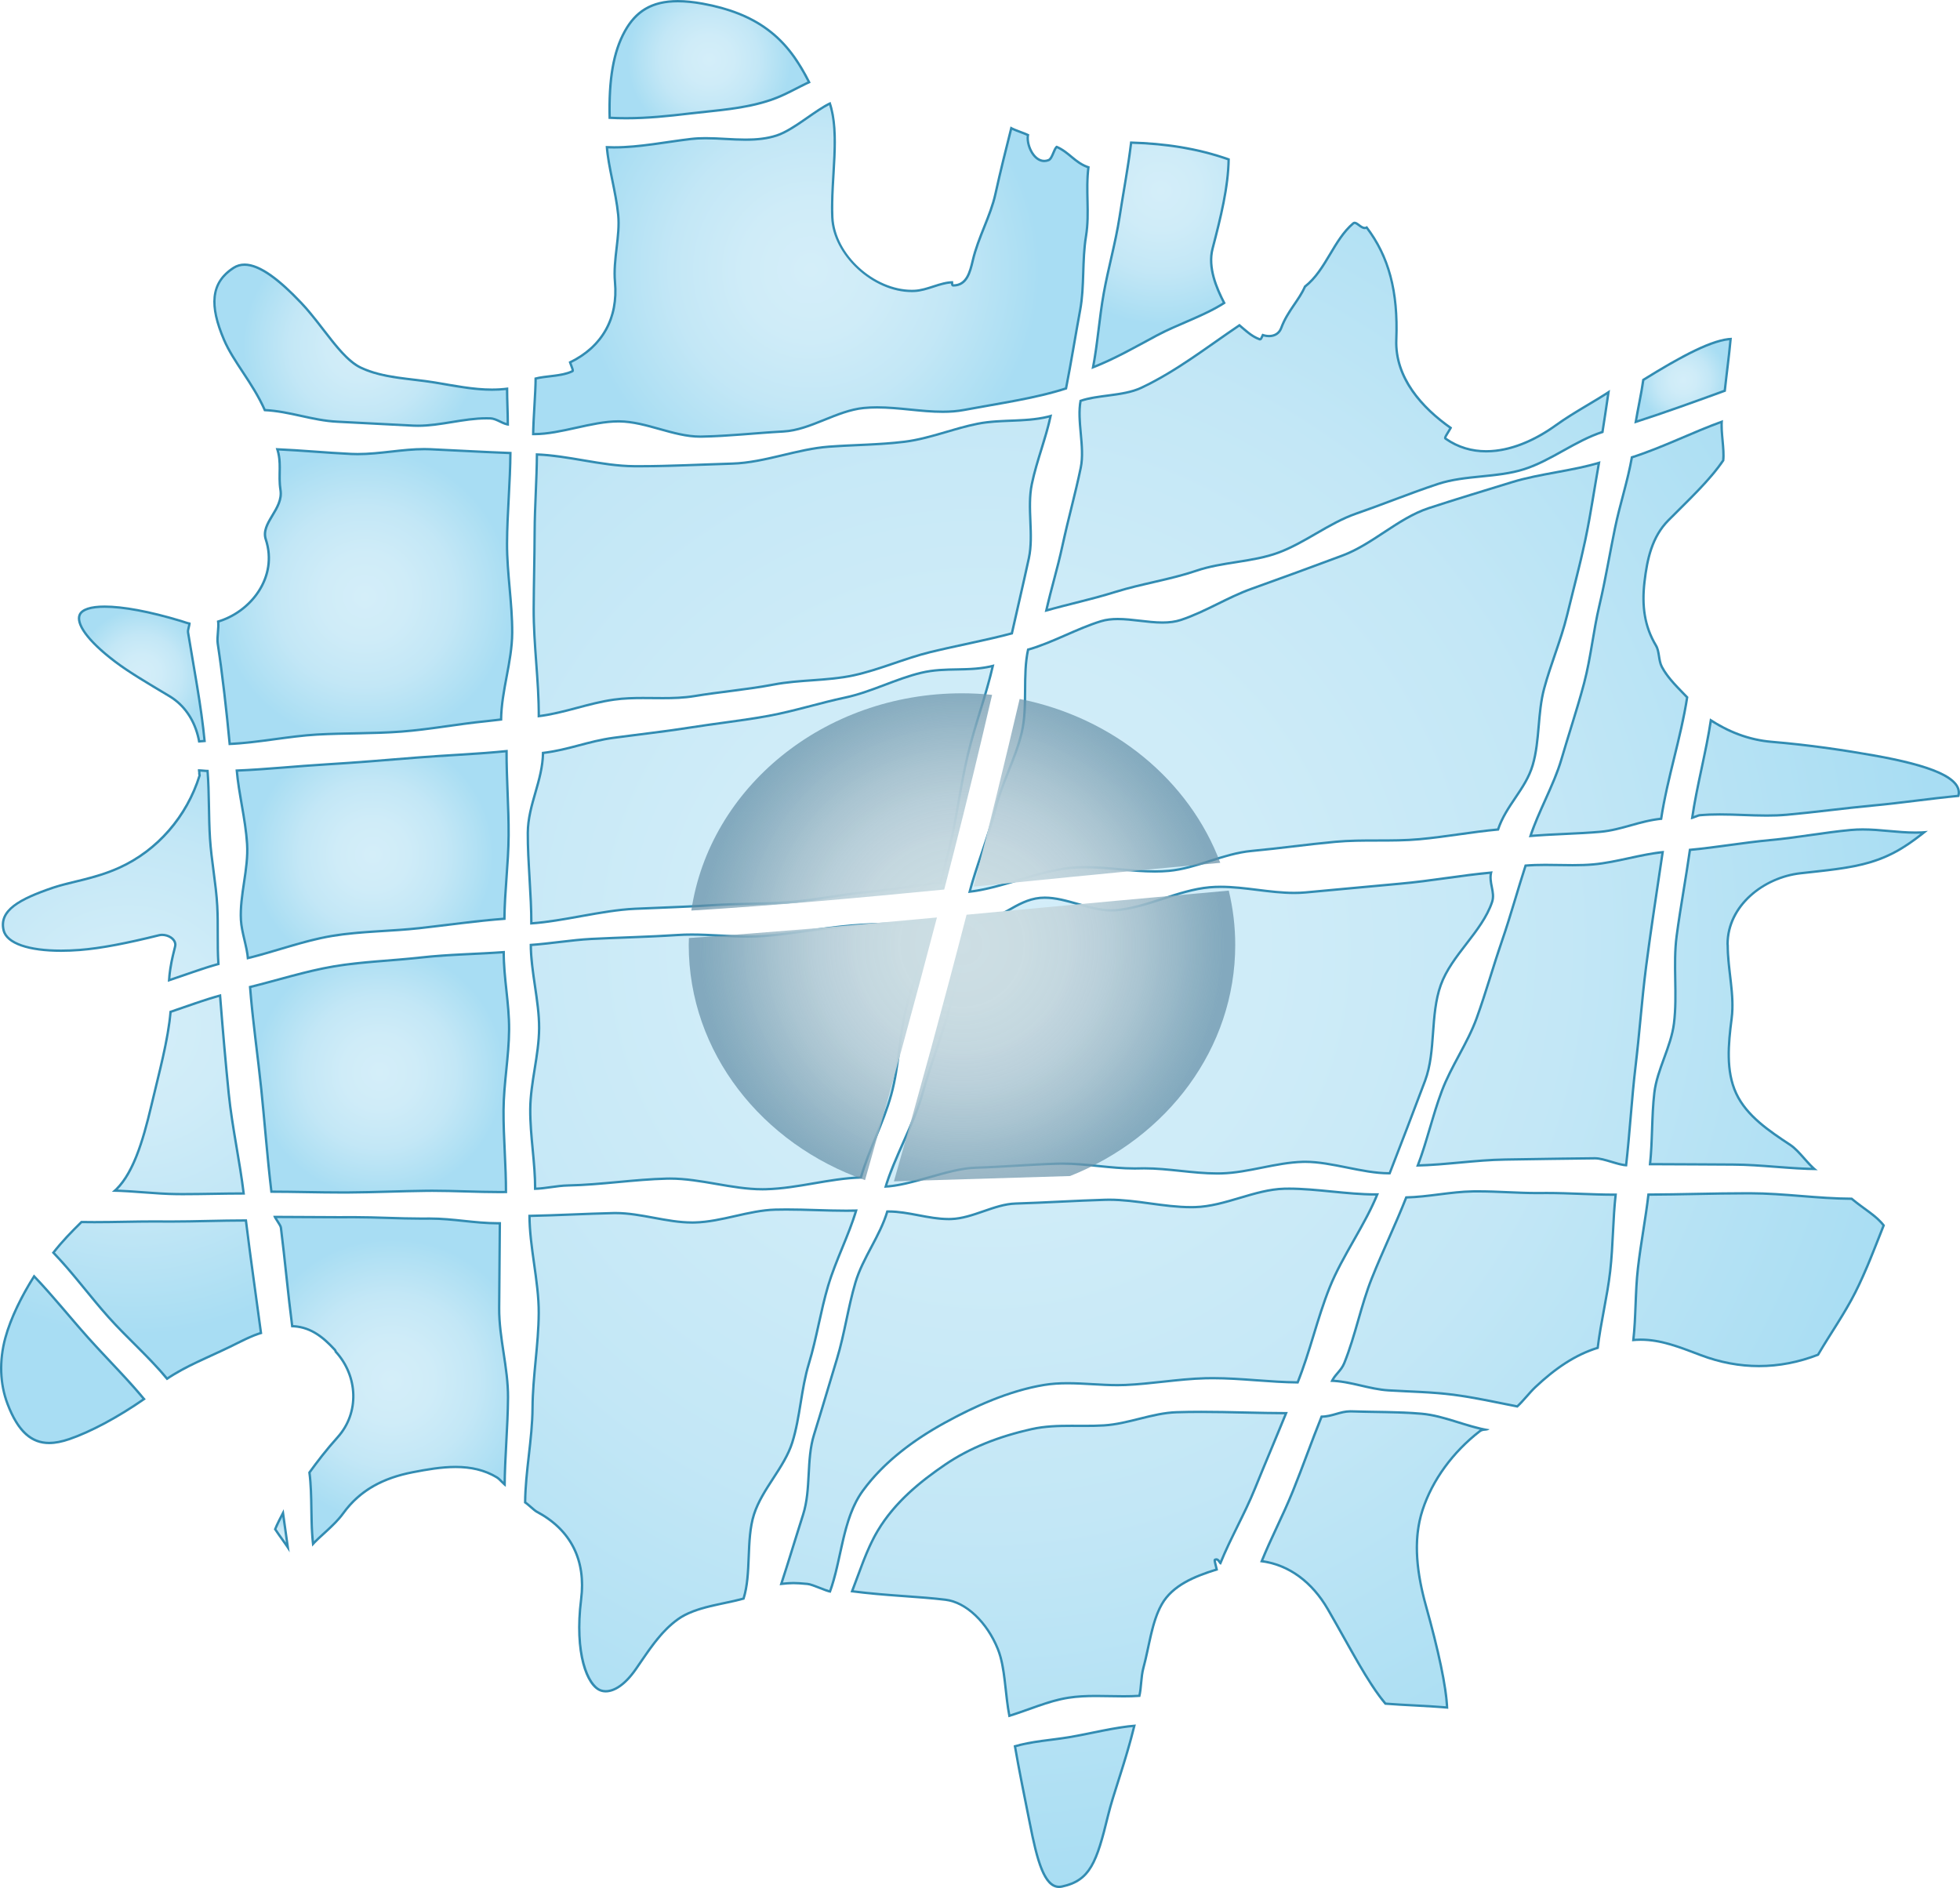 <?xml version="1.0" encoding="UTF-8"?><svg id="Layer_1" xmlns="http://www.w3.org/2000/svg" width="416.03" height="400.724" xmlns:xlink="http://www.w3.org/1999/xlink" viewBox="0 0 416.03 400.724"><defs><radialGradient id="radial-gradient" cx="30.097" cy="143.062" fx="30.097" fy="143.062" r="13.825" gradientUnits="userSpaceOnUse"><stop offset="0" stop-color="#d4eef9"/><stop offset=".295" stop-color="#cfecf8"/><stop offset=".607" stop-color="#c3e7f6"/><stop offset=".927" stop-color="#addff3"/><stop offset="1" stop-color="#a8ddf3"/></radialGradient><radialGradient id="radial-gradient-2" cx="27.214" cy="217.868" fx="27.214" fy="217.868" r="66.322" xlink:href="#radial-gradient"/><radialGradient id="radial-gradient-3" cx="28.126" cy="218.095" fx="28.126" fy="218.095" r="65.692" xlink:href="#radial-gradient"/><radialGradient id="radial-gradient-4" cx="28.106" cy="219.185" fx="28.106" fy="219.185" r="64.142" xlink:href="#radial-gradient"/><radialGradient id="radial-gradient-5" cx="27.789" cy="218.383" fx="27.789" fy="218.383" r="65.023" xlink:href="#radial-gradient"/><radialGradient id="radial-gradient-6" cx="59.302" cy="327.026" fx="59.302" fy="327.026" r="4.605" xlink:href="#radial-gradient"/><radialGradient id="radial-gradient-7" cx="79.108" cy="181.387" fx="79.108" fy="181.387" r="25.641" xlink:href="#radial-gradient"/><radialGradient id="radial-gradient-8" cx="206.476" cy="200.985" fx="206.476" fy="200.985" r="203.779" xlink:href="#radial-gradient"/><radialGradient id="radial-gradient-9" cx="207.139" cy="201.313" fx="207.139" fy="201.313" r="205.936" xlink:href="#radial-gradient"/><radialGradient id="radial-gradient-10" cx="204.496" cy="200.674" fx="204.496" fy="200.674" r="208.965" xlink:href="#radial-gradient"/><radialGradient id="radial-gradient-11" cx="206.726" cy="198.398" fx="206.726" fy="198.398" r="205.382" xlink:href="#radial-gradient"/><radialGradient id="radial-gradient-12" cx="80.57" cy="227.594" fx="80.57" fy="227.594" r="26.516" xlink:href="#radial-gradient"/><radialGradient id="radial-gradient-13" cx="206.848" cy="200.831" fx="206.848" fy="200.831" r="200.473" xlink:href="#radial-gradient"/><radialGradient id="radial-gradient-14" cx="206.471" cy="201.217" fx="206.471" fy="201.217" r="206.39" xlink:href="#radial-gradient"/><radialGradient id="radial-gradient-15" cx="208.732" cy="199.966" fx="208.732" fy="199.966" r="203.69" xlink:href="#radial-gradient"/><radialGradient id="radial-gradient-16" cx="211.971" cy="200.713" fx="211.971" fy="200.713" r="199.042" xlink:href="#radial-gradient"/><radialGradient id="radial-gradient-17" cx="212.074" cy="200.684" fx="212.074" fy="200.684" r="200.181" xlink:href="#radial-gradient"/><radialGradient id="radial-gradient-18" cx="208.346" cy="202.32" fx="208.346" fy="202.32" r="201.716" xlink:href="#radial-gradient"/><radialGradient id="radial-gradient-19" cx="209.858" cy="197.046" fx="209.858" fy="197.046" r="207.642" xlink:href="#radial-gradient"/><radialGradient id="radial-gradient-20" cx="208.074" cy="200.357" fx="208.074" fy="200.357" r="203.47" xlink:href="#radial-gradient"/><radialGradient id="radial-gradient-21" cx="210.134" cy="198.833" fx="210.134" fy="198.833" r="203.056" xlink:href="#radial-gradient"/><radialGradient id="radial-gradient-22" cx="212.078" cy="198.711" fx="212.078" fy="198.711" r="202.843" xlink:href="#radial-gradient"/><radialGradient id="radial-gradient-23" cx="83.09" cy="292.983" fx="83.09" fy="292.983" r="30.133" xlink:href="#radial-gradient"/><radialGradient id="radial-gradient-24" cx="208.421" cy="200.129" fx="208.421" fy="200.129" r="203.45" xlink:href="#radial-gradient"/><radialGradient id="radial-gradient-25" cx="77.442" cy="126.611" fx="77.442" fy="126.611" r="31.284" xlink:href="#radial-gradient"/><radialGradient id="radial-gradient-26" cx="207.501" cy="198.686" fx="207.501" fy="198.686" r="201.199" xlink:href="#radial-gradient"/><radialGradient id="radial-gradient-27" cx="210.019" cy="195.677" fx="210.019" fy="195.677" r="200.284" xlink:href="#radial-gradient"/><radialGradient id="radial-gradient-28" cx="357.274" cy="80.745" fx="357.274" fy="80.745" r="9.453" xlink:href="#radial-gradient"/><radialGradient id="radial-gradient-29" cx="246.403" cy="40.529" fx="246.403" fy="40.529" r="28.353" xlink:href="#radial-gradient"/><radialGradient id="radial-gradient-30" cx="76.661" cy="73.269" fx="76.661" fy="73.269" r="25.111" xlink:href="#radial-gradient"/><radialGradient id="radial-gradient-31" cx="150.562" cy="12.67" fx="150.562" fy="12.67" r="17.362" xlink:href="#radial-gradient"/><radialGradient id="radial-gradient-32" cx="172.102" cy="57.319" fx="172.102" fy="57.319" r="48.593" xlink:href="#radial-gradient"/><radialGradient id="radial-gradient-33" cx="204.191" cy="200.553" fx="204.191" fy="200.553" r="55.749" gradientUnits="userSpaceOnUse"><stop offset="0" stop-color="#cddee4"/><stop offset=".239" stop-color="#cadce2" stop-opacity=".994"/><stop offset=".407" stop-color="#c3d6de" stop-opacity=".974"/><stop offset=".553" stop-color="#b7cdd7" stop-opacity=".939"/><stop offset=".687" stop-color="#a6c0cd" stop-opacity=".891"/><stop offset=".813" stop-color="#8fafbf" stop-opacity=".828"/><stop offset=".931" stop-color="#749bb0" stop-opacity=".753"/><stop offset="1" stop-color="#628da5" stop-opacity=".7"/></radialGradient><radialGradient id="radial-gradient-34" cx="204.191" fx="204.191" r="55.749" xlink:href="#radial-gradient-33"/><radialGradient id="radial-gradient-35" cx="204.191" fx="204.191" r="55.749" xlink:href="#radial-gradient-33"/><radialGradient id="radial-gradient-36" cx="204.191" fx="204.191" r="55.749" xlink:href="#radial-gradient-33"/></defs><path d="M42.272,157.366c-.774-4.227-3.01-7.635-6.311-9.611l-1.39-.831c-3.955-2.361-7.371-4.401-10.116-6.479-5.541-4.192-8.424-8.019-7.524-9.985.509-1.113,2.336-1.702,5.285-1.702,3.97,0,9.566,1.053,16.185,3.044.185.056.382.121.584.188.412.138.836.278,1.229.362-.008.222-.078.497-.146.766-.099.388-.201.79-.146,1.129.328,2.029.676,4.058,1.023,6.086.949,5.536,1.93,11.258,2.481,16.932-.159.013-.98.089-1.153.102Z" fill="url(#radial-gradient)"/><path d="M22.217,129.007c3.946,0,9.518,1.049,16.112,3.033.183.055.378.12.578.187.344.114.695.231,1.035.317-.027.16-.073.342-.116.511-.105.413-.214.841-.151,1.231.328,2.031.676,4.06,1.024,6.089.934,5.449,1.899,11.079,2.453,16.661-.098.009-.202.019-.305.028-.127.012-.253.023-.37.034-.824-4.196-3.08-7.579-6.386-9.558l-1.383-.827c-3.952-2.36-7.365-4.398-10.1-6.469-6.505-4.922-8.112-8.228-7.448-9.681.459-1.004,2.256-1.557,5.059-1.557M22.217,128.507c-3.026,0-4.953.624-5.514,1.849-.93,2.033,1.652,5.786,7.601,10.288,3.08,2.331,7.089,4.667,11.528,7.326,3.58,2.144,5.568,5.753,6.232,9.659.342-.01,1.292-.12,1.634-.131-.74-7.813-2.278-15.541-3.531-23.291-.094-.578.381-1.486.284-2.065-.611-.1-1.361-.395-1.978-.58-6.818-2.052-12.42-3.054-16.256-3.054h0Z" fill="#328cb2"/><path d="M35.885,208.048c.187-2.787.784-5.157,1.11-6.455.154-.612.222-.89.222-1.041,0-1.273-1.445-2.13-2.795-2.13-.228,0-.446.025-.648.075-7.421,1.837-12.625,2.802-16.872,3.129-1.363.104-2.692.158-3.948.158-6.97,0-11.524-1.619-12.184-4.331-1.025-4.212,3.254-6.585,10.491-9.047,1.387-.472,2.957-.852,4.618-1.254,2.861-.693,6.104-1.479,9.409-2.972,8.114-3.664,14.335-10.79,17.068-19.552.041-.131-.01-.245-.044-.321.031-.143 0-.363-.033-.597-.009-.061-.019-.132-.026-.197.298.009.584.033.87.058.33.028.659.056.935.062.201,2.537.248,5.141.293,7.66.039,2.17.08,4.414.218,6.605.148,2.347.46,4.719.762,7.013.318,2.415.646,4.913.782,7.375.107,1.941.106,3.928.105,5.849-.001,2.122-.001,4.314.142,6.468-2.285.623-4.747,1.477-7.131,2.303-1.141.396-2.265.785-3.346,1.142Z" fill="url(#radial-gradient-2)"/><path d="M42.54,163.776c.179.012.371.028.559.044.245.021.495.042.726.055.186,2.46.231,4.981.276,7.424.039,2.172.08,4.419.219,6.617.149,2.355.462,4.731.764,7.029.317,2.411.646,4.904.78,7.355.106,1.935.106,3.917.105,5.835-.001,2.06-.001,4.185.13,6.281-2.236.62-4.629,1.449-6.947,2.253-1.036.359-2.027.703-2.99,1.023.211-2.603.765-4.806,1.076-6.039.163-.649.23-.92.23-1.102 0-.689-.371-1.32-1.046-1.775-.568-.384-1.297-.604-1.999-.604-.248,0-.487.028-.709.083-7.404,1.832-12.594,2.794-16.831,3.121-1.357.104-2.68.158-3.93.158-6.846,0-11.31-1.547-11.94-4.139-.98-4.028,3.226-6.334,10.329-8.751,1.378-.469,2.943-.848,4.599-1.249,2.871-.695,6.125-1.483,9.45-2.985,8.179-3.693,14.449-10.875,17.204-19.706.056-.179.011-.336-.035-.45.018-.153.002-.316-.02-.478M42.116,163.26c-.037,0-.073 0-.108.001-.061.235.115.771.041,1.004-.026.082.093.208.068.291-2.652,8.499-8.819,15.734-16.933,19.398-5.201,2.349-10.212,2.926-14.004,4.216-7.099,2.415-11.736,4.893-10.654,9.343.725,2.983,5.618,4.521,12.426,4.521,1.262,0,2.589-.053,3.969-.159,4.855-.374,10.613-1.575,16.912-3.134.187-.046.385-.068.589-.068,1.191,0,2.545.756,2.545,1.88,0,.463-1.137,3.755-1.354,7.847,3.49-1.136,7.477-2.661,11.012-3.609-.296-4.155-.032-8.356-.261-12.518-.265-4.808-1.241-9.579-1.545-14.389-.304-4.808-.132-9.7-.531-14.5-.037.001-.075.002-.116.002-.583,0-1.477-.126-2.057-.126h0Z" fill="#328cb2"/><path d="M37.562,253.443c-2.334-.021-4.735-.201-7.058-.376-2.004-.15-4.069-.306-6.099-.359,3.659-3.368,5.754-9.706,7.738-18.13.314-1.333.642-2.674.97-4.018,1.306-5.347,2.656-10.873,3.092-15.803.928-.316,1.83-.63,2.719-.939,2.601-.906,5.063-1.764,7.785-2.522.625,7.933,1.208,14.548,1.836,20.794.379,3.778,1.045,7.716,1.69,11.523.542,3.205,1.103,6.516,1.485,9.699l-.213-.001c-1.994,0-4.114.034-6.242.068-2.144.034-4.297.069-6.339.069-.461,0-.916-.002-1.365-.006Z" fill="url(#radial-gradient-3)"/><path d="M46.485,211.618c.614,7.786,1.191,14.313,1.812,20.496.38,3.787,1.047,7.728,1.692,11.54.526,3.108,1.069,6.316,1.449,9.408-1.975 0-4.108.035-6.17.068-2.11.034-4.292.069-6.33.069-.464,0-.923-.002-1.374-.006-2.329-.021-4.729-.201-7.05-.375-1.81-.136-3.669-.275-5.51-.341,3.442-3.5,5.467-9.706,7.383-17.841.314-1.332.641-2.674.969-4.017,1.294-5.297,2.631-10.77,3.083-15.677.877-.299,1.73-.596,2.573-.89,2.502-.872,4.875-1.698,7.472-2.434M46.936,210.974c-3.844,1.054-7.177,2.315-10.965,3.599-.521,6.166-2.476,13.178-4.07,19.947-1.848,7.847-4.017,15.051-8.149,18.423,4.572.07,9.236.708,13.808.749.453.004.913.006,1.378.006,4.068,0,8.572-.137,12.571-.137.166,0,.33,0,.494 0-.824-7.038-2.5-14.448-3.208-21.498-.708-7.05-1.304-14.025-1.859-21.09h0Z" fill="#328cb2"/><path d="M35.462,292.627c-2.201-2.662-4.628-5.082-6.977-7.424-1.79-1.785-3.641-3.63-5.387-5.577-1.731-1.931-3.388-3.957-4.99-5.917-2.146-2.625-4.362-5.337-6.779-7.84,1.963-2.503,3.941-4.506,5.962-6.498.922.016,1.842.022,2.761.022,2.133,0,4.258-.035,6.384-.071,2.125-.036,4.25-.072,6.385-.072.575,0,2.832.018,3.391.018,2.605,0,5.319-.058,7.944-.113,2.604-.055,5.297-.111,7.862-.111h.182c.61,5.02,1.334,10.268,2.035,15.346.396,2.874.791,5.731,1.163,8.533-1.707.5-3.638,1.464-5.351,2.318-.431.215-.853.425-1.259.623-1.292.628-2.581,1.217-3.858,1.8-3.333,1.521-6.483,2.961-9.468,4.964Z" fill="url(#radial-gradient-4)"/><path d="M51.978,259.292c.604,4.949,1.316,10.114,2.006,15.112.387,2.807.773,5.599,1.137,8.34-1.676.52-3.534,1.447-5.188,2.273-.429.214-.849.424-1.255.621-1.288.626-2.591,1.221-3.851,1.797-3.273,1.495-6.372,2.911-9.318,4.859-2.17-2.602-4.546-4.971-6.847-7.266-1.788-1.783-3.637-3.626-5.38-5.569-1.728-1.926-3.383-3.951-4.984-5.909-2.103-2.573-4.276-5.23-6.64-7.697,1.885-2.381,3.789-4.313,5.732-6.23.885.015,1.768.021,2.65.021,2.135,0,4.297-.037,6.387-.072,2.089-.035,4.248-.072,6.38-.072.578,0,1.156.003,1.736.009.549.006,1.102.008,1.659.008,2.612,0,5.332-.058,7.961-.113,2.589-.055,5.264-.111,7.814-.112M52.031,258.792c-5.154,0-10.627.225-15.829.225-.555,0-1.106-.002-1.653-.008-.581-.006-1.161-.009-1.741-.009-4.27,0-8.503.144-12.767.144-.949,0-1.898-.007-2.851-.024-2.272,2.237-4.229,4.24-6.193,6.768,4.275,4.397,7.807,9.327,11.914,13.906,4.1,4.571,8.606,8.418,12.501,13.168,4.18-2.844,8.809-4.601,13.484-6.874,2.112-1.026,4.629-2.398,6.776-2.984-1.053-7.95-2.29-16.352-3.253-24.311-.13-0-.26-0-.39-0h0Z" fill="#328cb2"/><path d="M10.426,306.267c-3.875,0-6.68-2.639-8.828-8.305-1.632-4.301-1.789-9.155-.454-14.04,1.056-3.865,3.217-8.482,6.097-13.032,2.41,2.512,4.781,5.287,7.076,7.974,1.444,1.691,2.938,3.44,4.411,5.086,1.465,1.638,3.052,3.322,4.586,4.952,2.471,2.625,5.024,5.337,7.261,8.042-5.533,3.846-11.302,6.938-15.861,8.499-1.62.555-3.023.824-4.287.824h-0Z" fill="url(#radial-gradient-5)"/><path d="M7.281,271.294c2.329,2.444,4.623,5.13,6.845,7.732,1.445,1.692,2.94,3.443,4.415,5.09,1.467,1.639,3.053,3.324,4.587,4.954,2.405,2.555,4.889,5.193,7.079,7.823-5.446,3.762-11.098,6.78-15.576,8.313-1.594.545-2.97.811-4.207.811-3.757,0-6.488-2.588-8.595-8.143-1.612-4.251-1.766-9.053-.446-13.886,1.029-3.765,3.115-8.252,5.896-12.694M7.2,270.488c-2.72,4.253-5.119,9.056-6.297,13.369-1.37,5.013-1.152,9.941.461,14.195,2.35,6.197,5.36,8.466,9.062,8.466,1.362,0,2.817-.307,4.368-.838,4.482-1.534,10.369-4.645,16.146-8.686-3.676-4.477-8.165-8.896-12.026-13.21-3.868-4.321-7.693-9.139-11.714-13.295h0Z" fill="#328cb2"/><path d="M61.089,328.409c-.396-.584-.813-1.169-1.222-1.741-.503-.704-1.005-1.406-1.461-2.099.395-1.006.981-2.128,1.601-3.312l.062-.12c.16,1.153.325,2.325.491,3.498.178,1.264.357,2.528.529,3.774Z" fill="url(#radial-gradient-6)"/><path d="M59.929,321.945c.125.897.253,1.803.381,2.709.13.918.26,1.837.387,2.75-.209-.297-.42-.592-.628-.884-.467-.653-.948-1.327-1.383-1.981.323-.798.764-1.673,1.243-2.594M60.209,320.324c-.775,1.5-1.594,2.992-2.083,4.274,1.046,1.602,2.345,3.256,3.361,4.874-.406-2.999-.867-6.149-1.277-9.148h0Z" fill="#328cb2"/><path d="M52.618,203.353c-.116-1.251-.427-2.572-.728-3.854-.333-1.417-.678-2.882-.752-4.23-.143-2.617.263-5.324.656-7.942.403-2.689.821-5.47.653-8.186-.174-2.813-.664-5.63-1.138-8.353-.412-2.365-.836-4.808-1.052-7.237,3.688-.152,7.406-.447,11.003-.733,2.606-.207,5.302-.421,7.965-.578,5.535-.329,11.147-.786,16.576-1.229l2.697-.22c2.59-.21,5.232-.371,7.787-.528,3.688-.226,7.498-.459,11.236-.842-.009,2.932.107,5.908.219,8.789.116,2.983.236,6.068.217,9.095-.018,3.021-.235,6.04-.445,8.961-.205,2.846-.416,5.786-.444,8.735-4.056.302-8.08.797-11.975,1.276-2.006.247-4.019.495-6.055.721-2.501.276-5.066.435-7.547.589-3.621.225-7.365.456-10.992,1.058-3.702.614-7.419,1.719-11.014,2.788-2.253.669-4.58,1.361-6.867,1.92Z" fill="url(#radial-gradient-7)"/><path d="M107.27,159.698c-.001,2.847.111,5.731.22,8.525.116,2.979.236,6.061.217,9.081-.018,3.011-.235,6.027-.445,8.943-.2,2.776-.406,5.642-.443,8.523-3.985.304-7.937.79-11.762,1.261-1.974.243-4.014.494-6.047.719-2.498.276-5.062.436-7.542.589-3.625.225-7.373.457-11.01,1.06-3.719.616-7.445,1.725-11.049,2.796-2.157.641-4.382,1.303-6.572,1.847-.135-1.181-.423-2.407-.704-3.6-.331-1.406-.673-2.86-.745-4.187-.142-2.591.262-5.286.653-7.892.405-2.702.824-5.496.655-8.237-.175-2.829-.666-5.652-1.141-8.383-.396-2.274-.804-4.621-1.025-6.953,3.605-.156,7.232-.444,10.745-.723,2.607-.207,5.303-.421,7.966-.579,5.56-.331,11.198-.79,16.649-1.234l2.629-.214c2.585-.209,5.223-.371,7.774-.527,3.602-.22,7.321-.448,10.977-.815M107.772,159.144c-6.408.67-12.871.878-19.293,1.398-6.421.52-12.834,1.065-19.267,1.448-6.431.382-12.787,1.067-19.226,1.323.438,5.322,1.882,10.514,2.211,15.844.33,5.332-1.601,10.795-1.308,16.125.147,2.69,1.322,5.698,1.504,8.383,6.015-1.442,12.04-3.761,18.148-4.773,6.096-1.011,12.368-.964,18.526-1.645,6.144-.68,12.076-1.564,18.25-2.012.039-6.047.855-11.88.892-17.927.037-6.047-.47-12.116-.436-18.163h0Z" fill="#328cb2"/><path d="M112.783,195.984c.007-2.987-.188-6.3-.376-9.506-.193-3.285-.393-6.682-.374-9.712.019-3.008.826-5.811,1.607-8.52.771-2.678,1.569-5.445,1.624-8.439,2.795-.332,5.294-.992,7.713-1.63,2.282-.603,4.643-1.226,7.262-1.578,1.85-.249,3.702-.483,5.554-.717,3.588-.453,7.297-.921,10.932-1.498,2.215-.352,4.479-.661,6.667-.961,3.218-.44,6.545-.896,9.794-1.494,3.038-.561,6.081-1.354,9.024-2.119,2.343-.61,4.766-1.241,7.169-1.751,2.907-.616,5.745-1.688,8.489-2.725,2.48-.938,5.045-1.907,7.641-2.529,2.639-.633,5.142-.678,7.562-.721,2.456-.043,4.991-.088,7.67-.747-.795,3.417-1.762,6.575-2.699,9.633-.896,2.923-1.821,5.945-2.607,9.219-.777,3.237-1.362,6.571-1.928,9.796-.63,3.587-1.281,7.297-2.198,10.881-.378,1.479-.68,2.625-.995,3.824-.217.827-.441,1.679-.701,2.681-2.58.257-5.075.614-7.491.959-2.632.376-5.354.766-8.169,1.022-2.624.24-5.273.644-7.836,1.033-2.775.422-5.646.858-8.481,1.087-2.938.237-5.938.306-8.84.373-2.491.058-5.066.116-7.594.282-3.682.24-7.424.39-11.043.533-1.79.071-3.579.143-5.369.225-3.692.17-7.693.89-11.562,1.586-3.492.628-7.1,1.277-10.444,1.513Z" fill="url(#radial-gradient-8)"/><path d="M210.405,141.674c-.775,3.258-1.702,6.286-2.601,9.221-.897,2.927-1.824,5.955-2.612,9.235-.779,3.246-1.365,6.585-1.933,9.815-.629,3.582-1.279,7.285-2.193,10.858-.375,1.465-.674,2.605-.987,3.792-.208.791-.421,1.602-.666,2.544-2.525.256-4.967.605-7.332.943-2.628.375-5.345.764-8.153,1.02-2.633.241-5.288.645-7.855,1.035-2.77.421-5.635.857-8.461,1.085-2.928.236-5.922.305-8.818.372-2.496.058-5.077.117-7.612.283-3.681.241-7.425.39-11.045.535-1.787.071-3.574.142-5.361.224-3.708.17-7.717.892-11.595,1.589-3.392.61-6.894,1.24-10.15,1.489-.005-2.923-.194-6.137-.377-9.252-.193-3.281-.392-6.673-.374-9.696.018-2.973.821-5.758,1.597-8.451.758-2.629,1.54-5.343,1.628-8.287,2.725-.342,5.167-.986,7.531-1.61,2.276-.601,4.629-1.222,7.233-1.572,1.855-.25,3.713-.484,5.571-.719,3.583-.452,7.288-.92,10.92-1.497,2.209-.351,4.469-.66,6.653-.958,3.224-.441,6.557-.896,9.815-1.498,3.048-.562,6.096-1.356,9.044-2.124,2.34-.609,4.759-1.239,7.156-1.747,2.926-.62,5.773-1.696,8.527-2.737,2.473-.935,5.03-1.901,7.609-2.52,2.612-.627,5.102-.671,7.509-.713,2.349-.042,4.77-.084,7.329-.66M211.077,140.994c-5.446,1.456-10.145.252-15.627,1.567-5.481,1.315-10.608,4.084-16.123,5.253-5.426,1.15-10.74,2.863-16.187,3.868-5.453,1.006-10.983,1.585-16.456,2.454-5.475.869-10.988,1.474-16.48,2.214-5.493.74-9.682,2.615-15.19,3.233-.035,6.087-3.196,11.093-3.233,17.18-.037,6.087.788,13.4.749,19.487,7.118-.455,15.17-2.79,22.269-3.116,5.473-.251,10.942-.401,16.417-.759,5.467-.358,10.97-.214,16.438-.655,5.462-.44,10.859-1.621,16.321-2.121,5.459-.499,10.379-1.465,15.835-1.999.661-2.554,1.087-4.12,1.74-6.675,1.743-6.816,2.488-13.851,4.128-20.681,1.641-6.837,3.841-12.401,5.398-19.253h0Z" fill="#328cb2"/><path d="M205.821,189.258c.682-2.595,1.665-5.51,2.617-8.334,1.054-3.126,2.143-6.358,2.844-9.205.667-2.708,1.729-5.38,2.755-7.964,1.063-2.679,2.163-5.448,2.835-8.278.671-2.824.693-5.967.715-9.007.021-2.902.042-5.901.633-8.59,2.696-.766,5.434-1.962,8.083-3.12,2.437-1.065,4.957-2.167,7.409-2.913,1.021-.311,2.181-.462,3.546-.462,1.527,0,3.148.189,4.717.372,1.582.184,3.218.375,4.775.374,1.508,0,2.785-.18,3.905-.551,2.708-.896,5.335-2.188,7.874-3.438,2.29-1.127,4.659-2.292,7.066-3.155,6.75-2.417,13.266-4.801,19.369-7.084,3.107-1.163,6.002-3.068,8.801-4.911,3.02-1.987,6.142-4.043,9.516-5.147,4.844-1.585,9.816-3.106,14.625-4.577l3.104-.951c2.926-.898,6.174-1.498,9.315-2.078,3.049-.563,6.196-1.145,9.072-2.001-.327,1.821-.644,3.728-.964,5.657-.602,3.617-1.223,7.357-1.945,10.746-.766,3.592-1.68,7.224-2.563,10.735-.432,1.714-.862,3.427-1.279,5.143-.691,2.849-1.662,5.684-2.601,8.425-.799,2.336-1.625,4.752-2.279,7.172-.693,2.568-.931,5.304-1.16,7.95-.241,2.788-.491,5.671-1.278,8.337-.772,2.618-2.262,4.828-3.703,6.965-1.385,2.055-2.815,4.177-3.645,6.689-2.919.271-5.658.655-8.31,1.027-2.678.375-5.445.764-8.392,1.034-2.95.271-5.979.272-8.909.274-2.946.002-5.992.004-8.969.278-2.967.273-5.974.628-8.882.971-2.905.342-5.909.695-8.869.969-2.987.275-5.951,1.214-8.816,2.122-2.844.901-5.784,1.833-8.722,2.103-.937.086-1.907.128-2.966.128h-.001c-2.43,0-4.929-.229-7.346-.449-2.432-.222-4.946-.451-7.404-.451-1.153,0-2.207.049-3.222.149-3.469.344-7.247,1.466-10.9,2.551-3.505,1.041-7.125,2.116-10.452,2.495Z" fill="url(#radial-gradient-9)"/><path d="M339.081,98.59c-.301,1.694-.59,3.437-.894,5.266-.601,3.614-1.222,7.351-1.943,10.732-.765,3.589-1.679,7.221-2.563,10.732-.431,1.712-.862,3.425-1.278,5.138-.689,2.838-1.657,5.667-2.594,8.404-.801,2.339-1.629,4.759-2.285,7.188-.7,2.59-.938,5.337-1.167,7.994-.24,2.776-.489,5.646-1.269,8.288-.762,2.581-2.175,4.677-3.671,6.896-1.366,2.026-2.776,4.119-3.624,6.595-2.862.271-5.551.648-8.155,1.013-2.676.375-5.442.764-8.384,1.034-2.938.27-5.961.272-8.885.274-2.952.002-6.004.004-8.992.279-2.969.273-5.978.628-8.887.971-2.903.342-5.906.695-8.863.968-3.016.278-5.992,1.222-8.871,2.134-2.83.896-5.757,1.824-8.668,2.091-.929.085-1.893.127-2.945.127-2.418,0-4.912-.228-7.324-.448-2.437-.222-4.957-.452-7.427-.452-1.161,0-2.223.049-3.245.15-3.492.346-7.28,1.471-10.944,2.559-3.367,1-6.841,2.032-10.047,2.442.674-2.496,1.61-5.271,2.517-7.961,1.055-3.131,2.146-6.368,2.85-9.225.663-2.691,1.721-5.356,2.744-7.932,1.067-2.687,2.17-5.464,2.846-8.312.677-2.853.7-6.01.722-9.064.02-2.837.041-5.767.596-8.392,2.665-.771,5.359-1.949,7.968-3.09,2.431-1.062,4.945-2.161,7.383-2.903.997-.304,2.133-.451,3.474-.451,1.513,0,3.127.188,4.688.37,1.589.185,3.233.376,4.805.376,1.535,0,2.838-.184,3.984-.563,2.723-.901,5.356-2.197,7.902-3.45,2.285-1.124,4.648-2.287,7.044-3.145,6.75-2.418,13.268-4.802,19.372-7.086,3.133-1.172,6.039-3.085,8.849-4.935,3.006-1.979,6.115-4.025,9.457-5.119,4.828-1.58,9.786-3.097,14.581-4.564l3.146-.964c2.91-.894,6.15-1.492,9.282-2.07,2.92-.54,5.931-1.095,8.714-1.895M339.716,97.879c-5.904,1.829-12.871,2.385-18.779,4.198-5.908,1.814-11.861,3.609-17.735,5.531-6.535,2.138-11.894,7.654-18.325,10.061-6.43,2.406-12.896,4.766-19.365,7.083-5.091,1.823-9.802,4.892-14.935,6.591-1.205.399-2.494.538-3.827.538-3.085,0-6.408-.746-9.493-.747-1.257,0-2.473.124-3.619.473-5.173,1.575-10.421,4.622-15.63,6.072-1.269,5.554-.064,12.197-1.38,17.739-1.316,5.543-4.226,10.709-5.589,16.24-1.363,5.532-4.143,12.365-5.551,17.885,6.896-.684,14.82-4.401,21.709-5.083,1.06-.105,2.126-.148,3.196-.148,4.892,0,9.867.9,14.751.9,1.002,0,1.999-.038,2.991-.129,5.926-.544,11.613-3.679,17.539-4.225,5.926-.546,11.824-1.393,17.75-1.938,5.926-.546,11.952-.009,17.877-.553s10.939-1.537,16.865-2.077c1.65-5.185,5.86-8.597,7.402-13.817,1.541-5.22,1.02-11.039,2.439-16.292,1.42-5.255,3.598-10.316,4.882-15.604,1.285-5.291,2.71-10.564,3.844-15.885,1.135-5.325,2.013-11.461,2.983-16.814h0Z" fill="#328cb2"/><path d="M324.86,177.426c.802-2.44,1.967-5.033,3.095-7.544,1.298-2.89,2.641-5.878,3.464-8.694.604-2.066,1.24-4.126,1.877-6.187,1.003-3.247,2.04-6.604,2.928-9.939.785-2.946,1.305-6.012,1.808-8.975.423-2.49.859-5.065,1.45-7.55.811-3.412,1.476-6.915,2.118-10.302.392-2.06.782-4.119,1.207-6.172.473-2.288,1.064-4.529,1.636-6.697.706-2.677,1.436-5.442,1.942-8.3,3.675-1.174,7.297-2.717,10.802-4.209,2.692-1.147,5.473-2.331,8.266-3.344-.077,1.177.052,2.578.178,3.938.139,1.5.281,3.051.144,4.265-2.39,3.515-5.746,6.849-9.298,10.377-.788.783-1.579,1.569-2.361,2.359-3.515,3.552-4.506,8.365-5.052,13.038-.636,5.42.14,9.719,2.439,13.526.38.63.504,1.419.636,2.255.122.773.248,1.574.6,2.25,1.062,2.043,2.883,3.911,4.488,5.559.305.313.604.62.893.922-.675,4.338-1.728,8.637-2.747,12.795-1.033,4.219-2.101,8.579-2.775,12.984-2.276.224-4.378.812-6.412,1.381-2.062.578-4.196,1.176-6.494,1.382-2.312.208-4.981.333-7.563.454-2.469.115-5.017.234-7.266.427Z" fill="url(#radial-gradient-10)"/><path d="M365.184,89.878c-.033,1.109.083,2.37.197,3.598.135,1.462.275,2.973.151,4.152-2.372,3.474-5.702,6.782-9.225,10.282-.791.786-1.585,1.575-2.37,2.368-3.568,3.605-4.57,8.467-5.123,13.185-.641,5.478.145,9.827,2.474,13.685.355.588.476,1.354.604,2.165.125.794.255,1.615.624,2.326,1.078,2.073,2.91,3.954,4.526,5.613.276.284.548.562.81.836-.674,4.285-1.715,8.537-2.723,12.651-1.02,4.163-2.073,8.464-2.751,12.815-2.223.239-4.273.813-6.259,1.37-2.053.575-4.176,1.169-6.452,1.374-2.303.208-4.967.332-7.543.452-2.337.109-4.745.222-6.906.397.792-2.324,1.895-4.779,2.965-7.162,1.302-2.897,2.647-5.893,3.475-8.726.603-2.063,1.25-4.158,1.876-6.183,1.004-3.25,2.042-6.609,2.931-9.949.787-2.958,1.308-6.029,1.812-8.999.422-2.485.858-5.056,1.446-7.532.812-3.416,1.477-6.92,2.12-10.308.385-2.026.782-4.121,1.207-6.174.472-2.281,1.062-4.519,1.633-6.684.695-2.635,1.413-5.357,1.92-8.172,3.637-1.171,7.216-2.696,10.681-4.171,2.576-1.097,5.232-2.229,7.899-3.209M365.735,89.146c-6.608,2.357-12.913,5.619-19.57,7.728-.909,5.207-2.532,9.962-3.603,15.139-1.135,5.488-2.03,11.022-3.324,16.467-1.295,5.45-1.815,11.107-3.255,16.518-1.44,5.412-3.234,10.745-4.804,16.12-1.57,5.375-4.986,11.25-6.672,16.591,4.65-.422,10.555-.496,15.205-.914,4.65-.418,8.451-2.369,13.102-2.782,1.33-8.841,4.207-17.235,5.57-26.092-1.832-1.929-4.163-4.087-5.425-6.513-.694-1.335-.466-3.23-1.244-4.518-2.462-4.079-2.984-8.428-2.405-13.368.578-4.942,1.628-9.503,4.981-12.892,4.256-4.3,8.777-8.469,11.723-12.822.302-2.472-.561-6.188-.28-8.661h0Z" fill="#328cb2"/><path d="M359.183,173.581c.522-3.551,1.274-7.082,2.004-10.501.706-3.316,1.437-6.741,1.958-10.191,4.196,2.692,8.433,4.186,12.939,4.564,6.843.576,13.91,1.519,21.604,2.882,10.479,1.856,16.088,3.901,17.655,6.436.422.682.537,1.387.351,2.15-2.927.28-5.93.647-8.836,1.003-3.088.378-6.281.769-9.384,1.055-2.978.274-5.997.622-8.917.958-3.052.351-6.208.714-9.317.994-1.271.114-2.651.17-4.218.17h-.001c-1.655,0-3.347-.062-4.982-.121-1.642-.06-3.338-.122-5.004-.122-1.555,0-2.927.055-4.193.166-.261.023-.648.175-1.059.335-.2.078-.417.162-.601.223Z" fill="url(#radial-gradient-11)"/><path d="M363.333,153.305c4.127,2.585,8.299,4.025,12.73,4.397,6.827.574,13.887,1.516,21.583,2.878,10.259,1.817,15.979,3.885,17.485,6.32.353.57.47,1.158.357,1.788-2.875.278-5.817.639-8.666.987-3.084.377-6.273.768-9.371,1.053-2.978.275-5.997.622-8.916.958-3.052.351-6.209.714-9.317.994-1.265.114-2.638.169-4.2.169-1.651,0-3.339-.062-4.973-.121-1.642-.06-3.34-.122-5.01-.122-1.562,0-2.942.055-4.216.167-.296.026-.7.184-1.128.351-.062.024-.13.051-.199.077.517-3.403,1.239-6.788,1.938-10.069.682-3.199,1.385-6.5,1.903-9.829M362.954,152.467c-1.062,7.252-3.037,14.188-4.071,21.442.45-.04,1.531-.598,1.98-.637,1.385-.122,2.777-.165,4.172-.165,3.321,0,6.662.243,9.982.243,1.42,0,2.836-.044,4.245-.171,6.087-.548,12.149-1.39,18.234-1.952,6.086-.562,12.309-1.499,18.393-2.075,1.26-4.257-6.142-6.936-18.158-9.064-6.112-1.083-13.42-2.194-21.628-2.884-4.869-.409-9.192-2.138-13.151-4.737h0Z" fill="#328cb2"/><path d="M72.684,253.097c-2.571,0-5.139-.042-7.707-.084-2.456-.039-4.911-.079-7.37-.083-.531-4.422-.943-8.918-1.342-13.27-.257-2.807-.514-5.612-.803-8.417-.291-2.823-.637-5.699-.972-8.48-.524-4.353-1.066-8.85-1.411-13.273,1.945-.48,3.922-1.018,5.836-1.538,3.9-1.06,7.933-2.156,11.934-2.834,3.744-.633,7.619-.942,11.367-1.241,2.287-.183,4.652-.372,6.966-.633,3.75-.422,7.469-.603,11.065-.777,2.169-.105,4.41-.215,6.667-.376.001,2.772.292,5.492.574,8.124.29,2.705.589,5.503.57,8.341-.019,2.842-.309,5.734-.589,8.531-.281,2.808-.572,5.711-.592,8.573-.019,2.857.122,5.879.258,8.802.132,2.835.269,5.764.259,8.538-.471.006-1.422.009-1.423.009-2.323,0-4.754-.069-7.105-.137-2.348-.067-4.776-.138-7.094-.138-.408,0-.813.002-1.217.007-2.56.029-5.12.101-7.68.171-2.921.081-5.942.164-8.912.182l-1.28.004Z" fill="url(#radial-gradient-12)"/><path d="M106.666,202.359c.019,2.691.301,5.327.574,7.881.289,2.699.588,5.489.569,8.313-.019,2.83-.308,5.716-.588,8.508-.282,2.813-.573,5.722-.593,8.597-.019,2.865.122,5.892.259,8.819.128,2.747.261,5.582.259,8.275-.392.004-.786.006-1.182.006-2.32,0-4.75-.07-7.1-.137-2.35-.068-4.78-.138-7.1-.138-.406,0-.81.002-1.211.007-2.563.029-5.167.102-7.684.171-2.92.081-5.939.165-8.906.182-.425.002-.851.003-1.276.003-2.565,0-5.172-.042-7.694-.083-2.347-.038-4.769-.078-7.164-.083-.518-4.348-.923-8.767-1.315-13.045-.253-2.759-.514-5.612-.803-8.418-.291-2.824-.638-5.7-.973-8.481-.516-4.281-1.049-8.703-1.394-13.056,1.882-.467,3.789-.986,5.637-1.488,3.894-1.059,7.921-2.153,11.909-2.828,3.734-.632,7.604-.941,11.346-1.24,2.289-.183,4.655-.372,6.973-.632,3.74-.421,7.454-.602,11.046-.776,2.086-.101,4.238-.206,6.41-.357M107.166,201.822c-6.121.448-11.92.487-18.012,1.173-6.104.688-12.305.853-18.347,1.876-6.054,1.025-12.036,2.967-17.994,4.426.56,7.328,1.648,14.667,2.401,21.972.752,7.3,1.288,14.611,2.172,21.911,5.105.002,10.198.167,15.301.167.426,0,.852-.001,1.279-.003,5.532-.032,11.062-.289,16.594-.353.399-.004.801-.007,1.205-.007,4.631,0,9.55.275,14.2.275.565,0,1.124-.004,1.68-.013.038-5.704-.555-11.88-.516-17.584.038-5.704,1.143-11.4,1.181-17.104.038-5.704-1.18-11.031-1.143-16.735h0Z" fill="#328cb2"/><path d="M161.826,252.417c-3.238,0-6.556-.574-9.765-1.13-3.229-.559-6.569-1.137-9.849-1.137-.221,0-.443.003-.664.008-3.445.084-6.936.408-10.312.722-3.477.322-7.071.656-10.609.727-1.265.025-2.483.195-3.662.359-1.093.152-2.22.31-3.376.348.002-2.796-.264-5.606-.521-8.327-.264-2.792-.537-5.679-.518-8.534.019-2.85.486-5.754.938-8.562.455-2.827.924-5.75.944-8.638.019-2.889-.44-5.995-.884-9-.429-2.905-.872-5.906-.878-8.689,1.85-.128,3.921-.372,5.927-.607,2.351-.276,4.781-.562,6.902-.669,2.428-.123,4.855-.216,7.281-.309,3.628-.139,7.379-.281,11.072-.527.933-.062,1.908-.092,2.98-.092,1.989,0,4.021.106,5.987.21,1.973.104,4.013.212,6.016.212,1.256-.001,2.39-.042,3.465-.127,3.18-.251,6.393-.698,9.501-1.131,2.871-.398,5.84-.812,8.769-1.068,2.986-.262,5.842-.344,8.605-.422,2.767-.078,5.624-.16,8.613-.423-.829,3.128-1.762,6.087-2.665,8.951-.865,2.745-1.759,5.584-2.568,8.584-.835,3.099-1.256,6.355-1.664,9.506-.417,3.223-.847,6.555-1.722,9.699-.878,3.157-2.098,6.125-3.277,8.994-1.125,2.735-2.287,5.562-3.162,8.569-3.431.118-6.765.691-9.991,1.246-3.289.566-6.69,1.151-10.176,1.247-.246.007-.492.01-.739.01Z" fill="url(#radial-gradient-13)"/><path d="M197.456,195.889c-.804,2.996-1.701,5.84-2.569,8.597-.866,2.748-1.761,5.589-2.572,8.595-.84,3.114-1.262,6.38-1.67,9.539-.415,3.213-.845,6.537-1.714,9.664-.874,3.144-2.092,6.105-3.269,8.969-1.105,2.688-2.246,5.464-3.119,8.417-3.385.132-6.667.697-9.845,1.244-3.28.564-6.672,1.148-10.139,1.243-.244.007-.486.01-.73.01-3.217,0-6.524-.573-9.722-1.126-3.24-.561-6.59-1.141-9.892-1.141-.224,0-.448.002-.672.008-3.453.084-6.948.409-10.328.722-3.472.322-7.062.656-10.59.726-1.28.025-2.506.196-3.691.361-1.004.14-2.038.284-3.092.335-.014-2.721-.272-5.448-.522-8.09-.264-2.786-.536-5.666-.517-8.509.019-2.83.484-5.724.934-8.522.456-2.836.928-5.77.947-8.677.019-2.907-.441-6.024-.886-9.039-.416-2.814-.845-5.72-.874-8.42,1.796-.132,3.783-.365,5.709-.592,2.345-.275,4.77-.561,6.881-.667,2.417-.122,4.875-.216,7.251-.307,3.639-.139,7.401-.283,11.106-.529.926-.062,1.895-.092,2.96-.092,1.982,0,4.012.107,5.975.21,1.976.104,4.02.211,6.028.211,1.264,0,2.404-.042,3.488-.127,3.19-.252,6.41-.7,9.525-1.133,2.865-.398,5.828-.811,8.748-1.067,2.976-.261,5.828-.342,8.585-.42,2.662-.075,5.408-.153,8.278-.394M198.121,195.329c-6.102.566-11.467.341-17.573.876-6.106.536-12.159,1.717-18.268,2.199-1.146.09-2.296.125-3.449.125-3.991,0-8.013-.421-12.003-.421-1,0-1.998.026-2.994.093-6.116.407-12.229.527-18.349.835-4.028.203-9.034,1.033-13.066,1.292-.038,5.737,1.8,12.186,1.762,17.922-.038,5.737-1.843,11.462-1.882,17.199-.039,5.737,1.077,11.383,1.038,17.12,2.511-.045,4.783-.664,7.294-.714,6.983-.139,13.939-1.278,20.921-1.448.219-.005.44-.008.659-.008,6.519,0,13.096,2.267,19.614,2.267.248,0,.496-.003.744-.01,6.982-.192,13.368-2.293,20.35-2.5,1.784-6.223,4.756-11.503,6.49-17.74s1.7-12.956,3.386-19.206c1.686-6.25,3.686-11.62,5.324-17.882h0Z" fill="#328cb2"/><path d="M187.999,251.844c.892-2.985,2.365-6.297,3.791-9.503,1.533-3.445,3.118-7.008,4.005-10.211.836-3.017,1.855-6.044,2.84-8.972,1.063-3.16,2.163-6.429,3.04-9.701.809-3.022,1.716-5.784,2.593-8.455.929-2.828,1.888-5.75,2.725-8.965,2.61-.29,4.791-1.543,6.902-2.756,2.11-1.214,4.293-2.468,6.871-2.709.334-.031.669-.046,1.005-.046,2.282,0,4.684.681,7.007,1.34,2.354.668,4.79,1.358,7.14,1.358.344,0,.687-.015,1.026-.046,3.368-.308,6.709-1.391,9.938-2.438,3.216-1.042,6.54-2.119,9.864-2.418.755-.068,1.525-.101,2.358-.101,2.565,0,5.211.327,7.77.645,2.574.319,5.236.649,7.834.649.825,0,1.625-.034,2.376-.101,3.279-.292,6.557-.602,9.835-.91,3.412-.322,6.824-.644,10.239-.946,3.355-.297,6.666-.754,9.868-1.196,3.077-.425,6.255-.863,9.471-1.159-.244,1.061-.043,2.076.153,3.061.215,1.086.419,2.111.06,3.182-1.075,3.204-3.304,6.092-5.458,8.885-2.116,2.744-4.306,5.582-5.437,8.748-1.13,3.165-1.387,6.688-1.634,10.097-.252,3.468-.513,7.053-1.7,10.22-2.605,6.952-5.509,14.48-7.508,19.627l-.219.002c-2.756,0-5.824-.615-8.791-1.211-2.994-.601-6.09-1.223-8.9-1.223-.153,0-.306.002-.457.006-2.931.071-5.886.662-8.744,1.233-2.814.562-5.725,1.144-8.588,1.222-.31.009-.619.013-.929.013-2.564,0-5.186-.276-7.721-.543-2.548-.269-5.182-.545-7.772-.545-.334,0-.669.004-1.003.014-.34.01-.679.015-1.018.015-2.539,0-5.136-.263-7.646-.517-2.523-.255-5.133-.519-7.697-.519-.355,0-.711.005-1.066.016-2.904.088-5.854.261-8.705.428-2.84.166-5.776.338-8.665.426-2.926.089-6.398,1.07-9.756,2.019-3.198.904-6.501,1.838-9.297,1.986Z" fill="url(#radial-gradient-14)"/><path d="M316.19,185.485c-.15.985.035,1.919.216,2.829.209,1.052.406,2.046.068,3.053-1.062,3.164-3.277,6.035-5.418,8.811-2.129,2.76-4.33,5.614-5.475,8.818-1.142,3.197-1.399,6.739-1.648,10.164-.25,3.449-.51,7.016-1.684,10.149-2.559,6.828-5.439,14.296-7.446,19.466h-.045c-2.732,0-5.788-.613-8.743-1.207-3.006-.603-6.115-1.227-8.951-1.227-.154,0-.309.002-.462.005-2.951.073-5.916.665-8.783,1.238-2.805.56-5.706,1.14-8.55,1.217-.308.009-.617.013-.925.013-2.55,0-5.164-.275-7.692-.541-2.554-.269-5.194-.546-7.797-.546-.337,0-.674.004-1.011.014-.337.01-.673.015-1.01.015-2.526,0-5.116-.262-7.62-.515-2.529-.256-5.144-.52-7.721-.52-.359,0-.718.005-1.076.016-2.915.088-5.872.261-8.732.429-2.832.166-5.76.337-8.639.425-2.957.09-6.443,1.075-9.815,2.028-3.049.862-6.194,1.75-8.886,1.954.895-2.879,2.306-6.052,3.674-9.127,1.536-3.455,3.125-7.026,4.018-10.247.834-3.009,1.851-6.032,2.835-8.955,1.065-3.166,2.166-6.439,3.045-9.72.807-3.015,1.713-5.773,2.589-8.44.914-2.784,1.858-5.659,2.687-8.817,2.586-.329,4.741-1.567,6.828-2.767,2.183-1.254,4.245-2.439,6.769-2.676.316-.03.646-.045.981-.045,2.247,0,4.632.676,6.939,1.331,2.371.672,4.824,1.368,7.209,1.368.357,0,.71-.016,1.049-.046,3.396-.311,6.75-1.397,9.993-2.449,3.202-1.038,6.512-2.111,9.808-2.407.746-.067,1.51-.1,2.333-.1,2.55,0,5.189.327,7.74.643,2.582.32,5.252.651,7.865.651.834,0,1.641-.034,2.4-.102,3.281-.292,6.561-.601,9.841-.91,3.411-.322,6.821-.644,10.234-.945,3.36-.297,6.673-.755,9.877-1.197,2.969-.41,6.033-.833,9.132-1.127M316.835,184.923c-6.694.593-13.005,1.796-19.699,2.388-6.694.592-13.381,1.26-20.075,1.855-.782.069-1.568.1-2.356.1-5.163,0-10.442-1.294-15.605-1.294-.796,0-1.588.031-2.378.102-6.693.602-13.11,4.244-19.802,4.856-.333.03-.668.044-1.004.044-4.631,0-9.514-2.698-14.148-2.698-.344,0-.687.015-1.028.047-5.266.494-8.68,4.99-13.948,5.482-1.629,6.31-3.675,11.292-5.361,17.587-1.686,6.295-4.137,12.39-5.879,18.67-1.741,6.28-6.099,13.779-7.893,20.045,5.793-.173,13.605-3.843,19.398-4.019,5.793-.176,11.577-.68,17.371-.854.353-.011.707-.016,1.061-.016,5.103,0,10.239,1.035,15.342,1.035.342,0,.683-.005,1.024-.015.332-.01.665-.014.996-.014,5.153,0,10.336,1.087,15.489,1.087.313,0,.626-.004.939-.013,5.794-.157,11.537-2.312,17.331-2.455.149-.003.3-.005.45-.005,5.571,0,12.13,2.434,17.694,2.434.13,0,.26-.001.389-.004,2.442-6.288,5.203-13.471,7.571-19.787,2.367-6.315,1.066-13.968,3.335-20.32,2.269-6.351,8.748-11.243,10.896-17.638.758-2.258-.853-4.337-.112-6.603h0Z" fill="#328cb2"/><path d="M300.944,247.366c1.003-2.639,1.808-5.364,2.588-8.004.762-2.577,1.549-5.242,2.517-7.812.974-2.586,2.316-5.095,3.615-7.521,1.368-2.555,2.783-5.196,3.78-7.95,1.08-2.984,2.049-6.064,2.985-9.042.745-2.367,1.515-4.814,2.335-7.196,1.076-3.123,2.047-6.333,2.985-9.437.665-2.195,1.351-4.464,2.069-6.687,1.22-.102,2.554-.149,4.179-.149.968,0,1.938.016,2.907.032.972.017,1.944.032,2.915.032,1.723,0,3.124-.054,4.409-.168,2.437-.217,5.032-.777,7.542-1.319,2.379-.514,4.834-1.044,7.142-1.278-.287,1.94-.58,3.898-.875,5.866-.913,6.09-1.857,12.388-2.639,18.438-.486,3.772-.856,7.62-1.214,11.341-.305,3.174-.62,6.456-1.007,9.674-.437,3.631-.759,7.419-1.07,11.083-.282,3.32-.574,6.751-.95,10.047-.885-.051-2.018-.392-3.115-.722-1.229-.368-2.499-.75-3.47-.75-4.757.041-9.483.116-14.209.19l-4.863.075c-3.233.048-6.49.347-9.64.636-2.917.269-5.929.545-8.917.62Z" fill="url(#radial-gradient-15)"/><path d="M352.618,181.15c-.273,1.845-.552,3.707-.833,5.577-.912,6.082-1.855,12.37-2.634,18.412-.488,3.777-.858,7.627-1.215,11.351-.305,3.172-.62,6.452-1.006,9.667-.436,3.634-.759,7.425-1.071,11.091-.275,3.237-.56,6.58-.922,9.799-.81-.088-1.831-.395-2.823-.692-1.245-.374-2.533-.761-3.576-.761h-.001c-4.668.041-9.416.115-14.007.188l-5.033.077c-3.244.048-6.505.348-9.658.638-2.792.256-5.671.521-8.53.609.946-2.54,1.717-5.148,2.464-7.678.76-2.572,1.546-5.231,2.509-7.79.968-2.571,2.307-5.071,3.602-7.49,1.372-2.562,2.792-5.212,3.794-7.983,1.081-2.988,2.051-6.069,2.988-9.048.745-2.367,1.515-4.814,2.335-7.194,1.079-3.131,2.051-6.346,2.991-9.454.647-2.14,1.315-4.349,2.014-6.515,1.169-.092,2.449-.136,3.995-.136.966,0,1.934.016,2.901.032.973.017,1.946.033,2.918.033,1.73,0,3.138-.054,4.43-.169,2.453-.218,5.057-.781,7.576-1.325,2.261-.488,4.592-.992,6.792-1.239M353.207,180.588c-4.835.435-10.165,2.198-15,2.628-1.457.13-2.92.167-4.386.167-1.938,0-3.881-.065-5.82-.065-1.46,0-2.917.037-4.369.166-1.755,5.412-3.25,10.896-5.104,16.276-1.853,5.379-3.383,10.883-5.32,16.235-1.936,5.35-5.39,10.141-7.394,15.467-2.005,5.326-3.179,10.858-5.237,16.163,6.343-.125,12.584-1.172,18.928-1.266,6.344-.094,12.693-.209,19.038-.265h.031c1.868,0,4.924,1.478,6.788,1.478h.02c.807-6.999,1.206-14.363,2.045-21.356.84-6.995,1.32-14.028,2.221-21.014,1.044-8.087,2.365-16.515,3.56-24.615h0Z" fill="#328cb2"/><path d="M385.107,248.117c-2.685-.046-5.474-.26-8.179-.466-3.008-.23-6.118-.468-9.088-.477-2.295-.007-4.629-.022-6.97-.038-3.064-.021-6.143-.043-9.167-.043l-1.472.003c.264-2.412.353-4.942.438-7.393.09-2.581.184-5.251.481-7.77.295-2.492,1.2-4.969,2.076-7.362s1.781-4.868,2.093-7.387c.376-3.029.321-6.155.268-9.178-.054-3.102-.11-6.309.302-9.394.436-3.263.98-6.61,1.508-9.848.449-2.757.913-5.605,1.308-8.39,2.82-.26,5.708-.652,8.502-1.032,2.812-.383,5.718-.778,8.546-1.037,2.889-.265,5.81-.681,8.633-1.082,2.765-.393,5.623-.8,8.444-1.063.827-.077,1.67-.115,2.575-.115,1.888,0,3.753.17,5.557.334,1.813.164,3.689.335,5.599.335.642,0,1.252-.019,1.849-.057-3.327,2.62-6.587,4.89-11.399,6.337-3.806,1.144-8.124,1.614-12.695,2.113l-2.164.239c-7.603.859-15.461,6.727-15.454,15.057v.04l.024.112c0,2.177.258,4.382.508,6.514.353,3.016.718,6.133.326,9.122-.711,5.443-1.223,11.152.961,15.868,2.241,4.841,7.16,8.087,11.501,10.952,1.002.661,2.011,1.802,2.986,2.904.725.818,1.417,1.601,2.104,2.199Z" fill="url(#radial-gradient-16)"/><path d="M395.405,176.297c1.876,0,3.735.169,5.533.333,1.819.165,3.7.336,5.62.336.368,0,.725-.006,1.076-.018-3.172,2.46-6.2,4.456-10.697,5.808-3.788,1.139-8.099,1.609-12.664,2.106-.715.078-1.432.156-2.151.237-7.711.873-15.684,6.836-15.677,15.306,0,.078.011.137.024.187.003,2.184.26,4.383.51,6.51.367,3.138.714,6.101.328,9.059-.716,5.479-1.231,11.229.981,16.005,2.271,4.906,7.222,8.173,11.591,11.057.975.643,1.972,1.771,2.937,2.861.56.632,1.101,1.244,1.638,1.769-2.475-.066-5.028-.261-7.51-.451-3.011-.23-6.125-.469-9.103-.477-2.306-.006-4.65-.022-7.003-.039-3.053-.021-6.12-.042-9.133-.042-.399,0-.797 0-1.194.001.242-2.337.327-4.773.409-7.135.09-2.575.183-5.238.479-7.746.291-2.463,1.192-4.926,2.063-7.307.88-2.406,1.791-4.895,2.106-7.441.377-3.046.323-6.18.269-9.21-.054-3.093-.11-6.291.299-9.358.435-3.259.98-6.604,1.507-9.84.439-2.694.892-5.476,1.28-8.199,2.763-.261,5.585-.645,8.317-1.017,2.808-.382,5.712-.777,8.534-1.036,2.894-.266,5.816-.681,8.642-1.083,2.762-.393,5.619-.799,8.436-1.062.82-.077,1.655-.114,2.552-.114M395.405,175.797c-.853,0-1.717.034-2.599.116-5.709.534-11.366,1.621-17.076,2.145-5.71.524-11.534,1.573-17.245,2.089-.858,6.105-2.027,12.322-2.843,18.435-.816,6.11.189,12.453-.569,18.573-.621,5.01-3.577,9.737-4.17,14.751-.593,5.014-.371,10.426-.95,15.441.582-.002,1.166-.002,1.752-.002,5.334,0,10.837.065,16.135.08,5.875.017,12.12.92,17.999.95-1.796-1.256-3.713-4.269-5.684-5.57-4.5-2.97-9.233-6.143-11.412-10.849-2.182-4.712-1.639-10.377-.939-15.73.67-5.124-.833-10.397-.833-15.672,0-.075-.024-.074-.024-.148-.006-7.911,7.373-13.92,15.233-14.809,5.263-.595,10.465-1.027,14.903-2.361,5.215-1.568,8.561-4.049,12.127-6.89-.899.086-1.781.121-2.65.121-3.795,0-7.356-.668-11.154-.668h0Z" fill="#328cb2"/><path d="M373.354,289.94c-4.123,0-8.272-.778-12.335-2.312l-.891-.338c-3.995-1.518-7.769-2.951-11.871-2.951-.521,0-1.045.023-1.563.069.288-2.595.384-5.102.477-7.53.095-2.488.193-5.062.498-7.719.308-2.676.723-5.334,1.125-7.905.392-2.505.796-5.094,1.102-7.705,3.354-.012,6.724-.076,9.985-.139,3.603-.068,7.328-.141,11.027-.141l.536.001c3.656.007,7.316.298,10.856.579,3.496.278,7.11.566,10.731.581.964.803,1.874,1.467,2.756,2.109,1.582,1.152,2.954,2.152,4.04,3.548-.317.798-.632,1.598-.946,2.397-1.543,3.924-3.139,7.981-5.078,11.822-1.469,2.907-3.221,5.685-4.916,8.371-.994,1.576-2.022,3.205-2.991,4.856-4.114,1.596-8.334,2.405-12.542,2.405Z" fill="url(#radial-gradient-17)"/><path d="M370.926,253.519l.516 0c3.647.007,7.302.297,10.836.579,3.473.276,7.061.562,10.662.581.945.783,1.837,1.434,2.701,2.063,1.523,1.11,2.85,2.077,3.901,3.387-.3.755-.598,1.512-.895,2.269-1.54,3.917-3.133,7.968-5.067,11.796-1.463,2.896-3.211,5.667-4.902,8.348-.981,1.555-1.995,3.162-2.953,4.792-4.06,1.564-8.22,2.357-12.369,2.357-4.093,0-8.213-.772-12.247-2.297l-.89-.337c-4.018-1.526-7.813-2.967-11.961-2.967-.427,0-.856.015-1.282.046.264-2.496.355-4.908.445-7.247.095-2.484.193-5.053.497-7.7.307-2.668.721-5.321,1.122-7.887.381-2.44.775-4.958,1.078-7.502,3.285-.014,6.583-.077,9.777-.138,3.604-.069,7.332-.141,11.032-.141M370.926,253.019c-7.129,0-14.118.26-21.254.28-.615,5.362-1.636,10.469-2.252,15.831-.616,5.362-.384,10.196-1.009,15.557.625-.067,1.24-.098,1.847-.098,4.352,0,8.28,1.613,12.674,3.272,4.151,1.568,8.312,2.329,12.424,2.329,4.312,0,8.57-.835,12.712-2.454,2.633-4.499,5.612-8.671,7.959-13.317,2.356-4.664,4.165-9.544,6.087-14.372-1.734-2.291-4.203-3.53-6.991-5.867-7.308-.021-14.371-1.147-21.679-1.161-.172-0-.345-0-.517-0h0Z" fill="#328cb2"/><path d="M224.793,400.473c-3.274,0-4.743-6.094-6.195-13.456-.239-1.216-.493-2.478-.753-3.774-.776-3.872-1.655-8.253-2.408-12.602,2.526-.734,5.156-1.069,7.702-1.394,1.251-.159,2.544-.324,3.798-.533,1.578-.264,3.19-.593,4.896-.94,2.987-.61,6.073-1.239,8.943-1.485-1.086,4.416-2.323,8.304-3.419,11.744-.879,2.759-1.638,5.142-2.157,7.279-2.47,10.161-3.861,13.829-9.764,15.091-.221.047-.438.07-.644.07h0Z" fill="url(#radial-gradient-18)"/><path d="M240.449,366.569c-1.063,4.269-2.264,8.042-3.331,11.391-.88,2.763-1.639,5.148-2.161,7.293-2.443,10.048-3.812,13.674-9.574,14.906-.203.043-.402.065-.59.065-3.081,0-4.573-6.27-5.951-13.254-.238-1.207-.489-2.457-.747-3.742-.765-3.815-1.63-8.123-2.375-12.408,2.443-.686,4.986-1.01,7.45-1.324,1.253-.16,2.548-.325,3.806-.535,1.582-.264,3.195-.593,4.902-.942,2.861-.583,5.811-1.186,8.569-1.45M241.101,366.011c-4.575.345-9.683,1.701-14.206,2.457-3.857.644-7.881.837-11.743,1.996,1.007,5.848,2.214,11.604,3.2,16.603,1.569,7.956,3.08,13.658,6.441,13.658.223,0,.454-.025.695-.077,6.116-1.307,7.538-5.334,9.955-15.277,1.186-4.879,3.694-11.265,5.657-19.359h0Z" fill="#328cb2"/><path d="M176.176,337.795c-.508-.108-1.343-.437-2.153-.755-1.05-.412-2.042-.802-2.614-.854-1.253-.112-2.137-.187-2.979-.187-.765,0-1.529.061-2.595.173.95-2.904,1.753-5.497,2.602-8.235.646-2.086,1.301-4.198,2.032-6.481.871-2.722,1.03-5.701,1.183-8.583.15-2.811.304-5.716,1.125-8.346,1.036-3.32,2.033-6.649,3.03-9.98.611-2.041,1.223-4.083,1.843-6.124.829-2.724,1.433-5.557,2.018-8.296.558-2.614,1.135-5.317,1.904-7.913.776-2.618,2.095-5.108,3.371-7.517,1.28-2.415,2.603-4.91,3.394-7.559.099-.001.197-.002.296-.002,2.107,0,4.248.405,6.317.798,2.093.396,4.257.807,6.411.807.167,0,.334-.003.501-.008,2.335-.07,4.667-.876,6.921-1.656,2.218-.767,4.511-1.56,6.768-1.628,3.14-.096,6.329-.249,9.414-.397,3.148-.151,6.404-.308,9.607-.402.293-.009.587-.013.881-.013,2.869,0,5.807.4,8.646.787,2.857.39,5.812.792,8.715.792.282,0,.565-.004.847-.012,3.196-.089,6.406-1.041,9.51-1.961,3.09-.916,6.284-1.862,9.431-1.941.32-.008.644-.012.969-.012,2.908,0,6.075.311,9.137.611,3.07.302,6.244.613,9.169.613.155,0,.312-.001.466-.003-1.316,3.257-3.201,6.582-5.025,9.802-1.846,3.256-3.754,6.623-5.077,9.922-1.323,3.301-2.376,6.746-3.396,10.078-1.021,3.342-2.078,6.796-3.405,10.098-2.91-.026-5.857-.241-8.709-.449-3.051-.222-6.205-.452-9.322-.452-.524,0-1.051.007-1.576.021-2.989.079-6.032.41-8.976.73-2.619.284-5.327.579-7.99.695-.557.024-1.115.035-1.677.035-1.74,0-3.535-.103-5.271-.202-1.748-.1-3.556-.203-5.32-.203-1.872,0-3.496.118-4.966.361-6.333,1.048-13.034,3.597-21.088,8.022-7.605,4.18-13.455,9.029-17.387,14.413-2.762,3.784-3.827,8.661-4.857,13.378-.591,2.705-1.201,5.501-2.125,8.034Z" fill="url(#radial-gradient-19)"/><path d="M273.569,252.54h-0c2.896,0,6.057.31,9.113.61,3.076.302,6.256.614,9.193.614h.095c-1.302,3.132-3.114,6.329-4.87,9.427-1.849,3.263-3.762,6.637-5.09,9.951-1.328,3.312-2.383,6.762-3.403,10.099-1.004,3.283-2.041,6.674-3.335,9.918-2.846-.033-5.729-.243-8.521-.446-3.055-.223-6.214-.453-9.339-.453-.528,0-1.057.007-1.586.021-2.999.08-6.048.411-8.996.732-2.615.284-5.319.578-7.974.694-.531.023-1.076.035-1.665.035-1.734,0-3.526-.103-5.259-.202-1.752-.1-3.563-.204-5.336-.204-1.885,0-3.522.119-5.005.365-6.276,1.039-13.201,3.672-21.168,8.05-7.638,4.197-13.516,9.07-17.469,14.485-2.793,3.826-3.864,8.729-4.899,13.471-.573,2.623-1.164,5.33-2.04,7.792-.501-.14-1.236-.429-1.903-.691-1.067-.419-2.075-.816-2.682-.871-1.26-.113-2.149-.188-3.001-.188-.68,0-1.357.047-2.238.135.9-2.763,1.673-5.256,2.487-7.883.646-2.082,1.299-4.19,2.028-6.469.881-2.752,1.04-5.749,1.195-8.646.149-2.795.303-5.685,1.114-8.284,1.036-3.322,2.05-6.707,3.03-9.98.611-2.042,1.223-4.085,1.844-6.126.832-2.735,1.438-5.573,2.023-8.318.557-2.609,1.133-5.307,1.899-7.893.769-2.594,2.082-5.072,3.352-7.469,1.257-2.373,2.556-4.823,3.359-7.429.037,0,.074-0.0.111-0,2.083 0,4.212.404,6.271.794,2.104.398,4.28.811,6.458.811.169,0,.338-.002.508-.007,2.373-.072,4.722-.884,6.995-1.67,2.2-.761,4.475-1.547,6.694-1.615,3.139-.096,6.326-.249,9.408-.397,3.151-.151,6.41-.308,9.614-.402.292-.009.584-.013.876-.013,2.852,0,5.78.399,8.611.785,2.865.39,5.827.794,8.747.794.285,0,.57-.004.854-.012,3.229-.09,6.456-1.046,9.576-1.971,3.073-.911,6.251-1.853,9.365-1.931.317-.008.636-.012.959-.012M273.569,252.04c-.327,0-.65.003-.971.012-6.344.16-12.598,3.726-18.942,3.902-.28.008-.56.012-.84.012-5.771,0-11.587-1.579-17.358-1.579-.297,0-.594.004-.891.013-6.343.188-12.68.606-19.022.799-4.591.14-9.096,3.146-13.688,3.285-.164.005-.328.007-.493.007-4.261,0-8.468-1.604-12.729-1.605-.162,0-.324.002-.486.007-1.543,5.335-5.237,9.923-6.816,15.249-1.578,5.324-2.305,10.893-3.921,16.208-1.633,5.368-3.202,10.747-4.873,16.103s-.597,11.583-2.307,16.927c-1.71,5.344-3.005,9.751-4.754,15.082,1.332-.146,2.136-.213,2.953-.213.802,0,1.617.065,2.956.186,1.051.095,3.926,1.531,4.952,1.641,2.603-6.973,2.666-15.579,7.022-21.545,4.511-6.179,10.946-10.847,17.305-14.342,6.347-3.488,13.588-6.767,21.009-7.995,1.614-.267,3.261-.358,4.923-.358,3.513,0,7.095.405,10.594.405.565,0,1.127-.011,1.687-.035,5.667-.248,11.327-1.276,16.962-1.426.525-.014,1.049-.021,1.573-.021,6.074,0,12.111.863,18.196.902,2.694-6.647,4.197-13.678,6.866-20.334,2.669-6.657,7.623-13.396,10.24-20.073-.278.006-.558.009-.84.009-5.827,0-12.466-1.225-18.306-1.225h0Z" fill="#328cb2"/><path d="M214.245,364.17c-.354-1.855-.563-3.749-.767-5.584-.349-3.154-.678-6.134-1.689-8.623-2.318-5.706-6.77-9.896-11.079-10.424-2.667-.327-5.508-.532-8.516-.75-3.637-.264-7.395-.535-11.329-1.051.379-.981.748-1.98,1.117-2.984,1.237-3.356,2.516-6.828,4.318-9.849,3.814-6.396,9.642-10.857,14.293-14.031,5.029-3.431,11.036-5.899,18.362-7.545,2.895-.65,5.883-.705,8.456-.705l2.898.009c1.182,0,2.582-.012,4.01-.099,2.517-.154,5.041-.784,7.483-1.393,2.59-.646,5.269-1.315,7.909-1.4,1.615-.053,3.312-.078,5.191-.078,3.104,0,6.271.071,9.332.14,2.873.064,5.84.132,8.75.139-1.039,2.555-2.109,5.122-3.181,7.69-1.166,2.796-2.332,5.593-3.457,8.374-1.088,2.687-2.391,5.326-3.65,7.879-1.26,2.554-2.562,5.191-3.655,7.888-.067-.067-.14-.181-.19-.259-.154-.239-.345-.536-.678-.536h-.037l-.126.024q-.253.076.057,1.317c.065.263.148.595.193.798-4.716,1.447-9.364,3.359-11.654,7.372-1.488,2.609-2.201,5.934-2.891,9.148-.307,1.428-.623,2.904-1.003,4.296-.297,1.088-.402,2.226-.503,3.325-.087.944-.17,1.84-.365,2.671-.99.07-2.061.103-3.35.103-.963,0-1.931-.018-2.899-.036-.975-.018-1.949-.036-2.923-.036-2.382,0-4.187.114-5.853.371-2.865.44-5.684,1.448-8.41,2.423-1.363.487-2.771.991-4.166,1.416Z" fill="url(#radial-gradient-20)"/><path d="M254.901,299.914c3.102,0,6.268.071,9.329.14,2.752.062,5.591.125,8.385.137-.998,2.449-2.036,4.938-3.043,7.353-1.146,2.748-2.331,5.589-3.456,8.37-1.084,2.677-2.385,5.313-3.642,7.862-1.197,2.425-2.431,4.926-3.49,7.483-.166-.245-.408-.531-.809-.531-.079,0-.158.012-.233.035-.484.144-.421.399-.115,1.624.042.168.095.38.138.561-4.689,1.455-9.278,3.394-11.575,7.419-1.508,2.643-2.225,5.986-2.918,9.221-.305,1.424-.621,2.896-.999,4.28-.303,1.11-.409,2.259-.511,3.37-.08.867-.156,1.692-.319,2.457-.932.061-1.942.089-3.144.089-.963,0-1.93-.018-2.898-.036-.977-.019-1.955-.037-2.931-.037-2.393,0-4.208.115-5.886.374-2.889.444-5.719,1.456-8.456,2.435-1.273.455-2.585.924-3.887,1.33-.322-1.758-.521-3.552-.713-5.292-.35-3.171-.682-6.167-1.706-8.688-2.351-5.788-6.884-10.038-11.28-10.577-2.676-.329-5.521-.534-8.535-.752-3.534-.256-7.183-.52-10.993-1.008.342-.894.678-1.806,1.005-2.693,1.233-3.345,2.507-6.805,4.297-9.805,3.79-6.354,9.59-10.794,14.219-13.952,5.003-3.413,10.981-5.869,18.277-7.509,2.868-.645,5.834-.699,8.389-.699.485,0,.97.002,1.456.005.489.002.978.004,1.467.004,1.181,0,2.58-.012,4.011-.099,2.54-.155,5.075-.788,7.527-1.4,2.578-.643,5.244-1.309,7.859-1.393,1.611-.052,3.305-.077,5.18-.077M254.901,299.414c-1.736,0-3.469.022-5.196.078-5.155.167-10.232,2.478-15.4,2.793-1.328.081-2.655.098-3.981.098-.975,0-1.951-.009-2.923-.009-2.855,0-5.694.08-8.499.711-6.803,1.529-13.029,3.886-18.449,7.583-5.428,3.703-10.76,8.062-14.367,14.109-2.404,4.03-3.857,8.786-5.569,13.167,7.346.985,14.221,1.114,20.163,1.843,4.329.531,8.634,4.747,10.878,10.269,1.618,3.982,1.478,9.335,2.495,14.433,4.269-1.271,8.444-3.24,12.806-3.911,1.911-.294,3.857-.368,5.81-.368,1.944,0,3.895.073,5.83.073,1.191,0,2.375-.028,3.546-.117.484-1.879.351-4.121.91-6.168,1.235-4.524,1.743-9.659,3.869-13.385,2.259-3.958,6.949-5.871,11.716-7.32.052-.017-.507-2.037-.455-2.053.031-.01.061-.014.09-.014.394,0,.542.853.948.853.022,0,.045-.002.069-.008,2.187-5.457,5.182-10.521,7.388-15.971,2.206-5.45,4.567-10.959,6.777-16.408-6.121-.005-12.309-.279-18.456-.279h0Z" fill="#328cb2"/><path d="M322.049,298.51c-1.072-.209-2.153-.428-3.239-.647-3.396-.688-6.909-1.4-10.357-1.844-3.188-.409-6.456-.562-9.615-.709-1.357-.063-2.721-.127-4.089-.211-1.988-.12-3.939-.571-5.825-1.008-1.992-.461-4.048-.937-6.169-1.029.316-.637.734-1.126,1.174-1.639.517-.604,1.051-1.228,1.407-2.109,1.195-2.958,2.096-6.087,2.967-9.113.853-2.962,1.734-6.024,2.89-8.915,1.114-2.788,2.336-5.56,3.519-8.24,1.273-2.889,2.59-5.874,3.778-8.896,2.351-.059,4.688-.354,6.951-.639,2.344-.295,4.766-.601,7.188-.641.369-.006.738-.009,1.107-.009,2.087,0,4.213.091,6.269.18,2.062.088,4.192.18,6.29.18.278,0,1.604-.012,1.987-.012,2.431,0,4.859.09,7.209.178,2.36.088,4.801.179,7.254.179h.194c-.298,2.698-.434,5.392-.565,8-.136,2.69-.276,5.472-.594,8.248-.321,2.796-.838,5.573-1.339,8.258-.484,2.601-.984,5.288-1.31,8.003-4.453,1.371-8.675,4.034-13.27,8.369-.578.546-1.198,1.25-1.798,1.931-.67.76-1.362,1.545-2.015,2.136Z" fill="url(#radial-gradient-21)"/><path d="M313.74,253.111c2.08,0,4.202.091,6.253.18,2.062.088,4.195.18,6.297.18.28,0,.561-.001.842-.005.384-.005.768-.007,1.15-.007,2.426,0,4.853.09,7.2.178,2.335.087,4.75.177,7.179.179-.278,2.612-.409,5.213-.536,7.735-.136,2.687-.276,5.466-.593,8.234-.32,2.789-.836,5.562-1.336,8.244-.475,2.552-.966,5.188-1.292,7.854-4.434,1.397-8.641,4.066-13.212,8.378-.587.554-1.212,1.263-1.816,1.948-.633.719-1.286,1.459-1.902,2.031-1.033-.202-2.074-.413-3.12-.625-3.399-.688-6.914-1.4-10.369-1.844-3.202-.412-6.477-.564-9.644-.711-1.354-.063-2.713-.126-4.078-.209-1.967-.12-3.906-.568-5.782-1.002-1.879-.435-3.814-.882-5.816-1.014.275-.456.607-.844.953-1.248.53-.619,1.077-1.258,1.449-2.178,1.2-2.971,2.103-6.106,2.976-9.14.851-2.955,1.73-6.011,2.881-8.89,1.113-2.785,2.334-5.555,3.516-8.234,1.253-2.842,2.547-5.777,3.721-8.749,2.308-.068,4.596-.357,6.812-.637,2.336-.294,4.751-.599,7.16-.639.369-.006.738-.009,1.108-.009M313.74,252.611c-.372,0-.744.003-1.116.009-4.83.08-9.478,1.186-14.308,1.284-2.299,5.871-5.019,11.438-7.357,17.289-2.341,5.856-3.496,12.188-5.856,18.027-.682,1.687-2.047,2.392-2.73,4.079,4.24.094,8.125,1.793,12.359,2.05,4.62.281,9.169.337,13.688.918,4.573.587,9.212,1.639,13.702,2.512,1.281-1.131,2.674-2.987,3.911-4.154,3.986-3.761,8.278-6.841,13.327-8.36.651-5.565,2.029-10.856,2.667-16.423.638-5.567.553-10.96,1.191-16.527-.158.001-.316.001-.474.001-4.893,0-9.589-.356-14.464-.356-.384,0-.769.002-1.156.007-.278.003-.557.005-.835.005-4.181,0-8.369-.36-12.55-.36h0Z" fill="#328cb2"/><path d="M307.159,362.417c-2.148-.19-4.636-.323-7.044-.452-2.066-.109-4.201-.224-6.044-.372-2.827-3.348-5.591-8.278-8.787-13.979-1.103-1.967-2.25-4.014-3.46-6.1-3.377-5.826-8.344-9.421-14.013-10.156,1.06-2.607,2.187-5.026,3.278-7.369,1.107-2.375,2.252-4.831,3.329-7.489,1.087-2.68,2.096-5.363,3.071-7.959.965-2.565,1.961-5.218,3.032-7.863,1.138-.011,2.134-.297,3.097-.574.984-.282,1.914-.55,2.992-.55l.221.004c1.688.059,3.383.086,5.08.113,3.228.052,6.565.105,9.812.388,2.676.233,5.314,1.053,7.867,1.846,1.817.564,3.687,1.146,5.583,1.521-.336.028-.717.063-1.102.362-5.75,4.462-10.054,10.395-12.119,16.705-1.827,5.583-1.594,12.063.733,20.395,2.746,9.828,4.289,17.26,4.473,21.53Z" fill="url(#radial-gradient-22)"/><path d="M286.61,299.803c.07,0,.141.001.212.003,1.69.059,3.416.087,5.085.114,3.224.052,6.557.105,9.794.387,2.649.23,5.274,1.046,7.814,1.835,1.503.467,3.042.945,4.605,1.311-.067.039-.134.084-.201.137-5.789,4.493-10.123,10.468-12.204,16.825-1.843,5.632-1.611,12.159.731,20.54,2.681,9.595,4.213,16.896,4.449,21.188-2.085-.178-4.461-.305-6.765-.427-2.026-.108-4.118-.219-5.934-.363-2.789-3.329-5.529-8.218-8.695-13.865-1.106-1.973-2.249-4.012-3.459-6.1-3.354-5.784-8.262-9.396-13.877-10.233,1.021-2.488,2.103-4.808,3.151-7.057,1.109-2.379,2.255-4.838,3.335-7.503,1.088-2.684,2.097-5.37,3.074-7.967.945-2.514,1.922-5.111,2.968-7.703,1.101-.035,2.063-.312,2.996-.58.967-.278,1.88-.541,2.922-.541M286.61,299.303c-2.231,0-3.899,1.124-6.152,1.124-.035,0-.07-0-.105-.001-2.182,5.377-3.986,10.599-6.167,15.979-2.179,5.378-4.565,9.775-6.73,15.161,6.056.665,10.944,4.541,14.151,10.072,4.715,8.134,8.485,15.667,12.339,20.196,4.076.332,9.395.48,13.471.857-.138-4.667-1.932-12.711-4.491-21.872-1.893-6.774-2.835-13.84-.737-20.25,2.099-6.414,6.475-12.27,12.035-16.585.667-.518,1.313-.105,1.97-.632-4.895-.766-9.514-3.114-14.451-3.544-4.935-.43-9.955-.329-14.905-.502-.077-.003-.154-.004-.23-.004h0Z" fill="#328cb2"/><path d="M66.448,327.68c-.277-2.368-.316-4.88-.354-7.314-.04-2.606-.081-5.3-.414-7.828,1.549-2.136,3.473-4.691,6.011-7.517,4.574-5.094,4.374-12.907-.466-18.174-.004-.101-.023-.207-.104-.297-2.699-2.948-5.289-4.943-9.1-5.078-.488-3.748-.889-7.465-1.276-11.062-.344-3.196-.701-6.501-1.118-9.831-.038-.3-.301-.726-.732-1.391-.192-.298-.417-.646-.548-.901,2.242.002,4.428.018,6.616.033,2.311.018,4.625.034,6.926.034.85,0,1.699-.002,2.545-.008l.686-.002c2.399,0,4.84.076,7.202.15,2.365.074,4.81.151,7.216.151.412,0,1.677-.01,1.677-.01,2.517,0,4.921.254,7.247.5,2.334.246,4.748.501,7.28.501l.355-.003c-.021,2.942-.044,5.742-.068,8.536-.027,3.103-.054,6.197-.075,9.473-.021,3.177.468,6.399.94,9.517.469,3.094.955,6.294.935,9.428-.019,3.144-.191,6.356-.358,9.464-.159,2.961-.323,6.018-.355,9.024-.188-.168-.391-.371-.589-.571-.367-.369-.714-.718-1.03-.912-2.45-1.505-5.331-2.236-8.807-2.236-3.043,0-6.143.552-9.058,1.117-6.729,1.304-11.429,4.078-14.792,8.73-1.145,1.584-2.75,3.047-4.167,4.338-.828.755-1.619,1.475-2.227,2.139Z" fill="url(#radial-gradient-23)"/><path d="M58.779,258.537c2.051.003,4.115.018,6.182.033,2.312.017,4.626.034,6.928.034.851,0,1.701-.002,2.547-.008l.692-.002c2.391,0,4.827.076,7.182.15,2.363.074,4.806.151,7.213.151.417,0,.835-.002,1.253-.007.147-.002.293-.002.439-.002,2.502,0,4.899.253,7.218.498,2.34.247,4.759.502,7.304.502h.109c-.02,2.872-.043,5.61-.067,8.346-.026,3.081-.053,6.157-.074,9.41-.021,3.196.469,6.429.943,9.555.468,3.085.951,6.274.932,9.389-.019,3.137-.191,6.346-.358,9.45-.149,2.776-.302,5.636-.347,8.462-.057-.057-.113-.114-.17-.17-.378-.38-.734-.74-1.076-.949-2.491-1.529-5.415-2.273-8.938-2.273-3.065,0-6.178.554-9.104,1.121-6.795,1.317-11.545,4.123-14.947,8.83-1.13,1.563-2.726,3.018-4.135,4.301-.672.612-1.319,1.202-1.867,1.76-.223-2.198-.259-4.51-.293-6.756-.04-2.579-.081-5.244-.403-7.758,1.534-2.111,3.436-4.631,5.937-7.416,4.64-5.167,4.462-13.076-.402-18.438-.018-.094-.053-.241-.171-.37-2.333-2.549-5.045-4.924-9.062-5.149-.475-3.673-.868-7.316-1.248-10.844-.345-3.199-.701-6.507-1.119-9.84-.045-.36-.322-.803-.77-1.496-.094-.146-.216-.334-.327-.515M58.074,258.037h-.083c.066.53,1.321,2.043,1.388,2.573.897,7.152,1.485,13.959,2.422,21.106,3.694.062,6.294,1.899,9.134,5.002.065.072.04.227.106.298,4.652,5.062,5.057,12.723.464,17.837-2.453,2.731-4.342,5.211-6.086,7.617.686,5.084.165,10.71.85,15.795,1.501-1.839,4.792-4.172,6.775-6.917,3.669-5.075,8.725-7.486,14.637-8.632,2.935-.569,6.007-1.112,9.009-1.112,3.035,0,5.999.555,8.677,2.199.588.361,1.402,1.417,1.995,1.772.036-6.311.678-12.678.717-18.988.039-6.31-1.917-12.633-1.876-18.943.041-6.311.102-11.953.145-18.264-.205.003-.41.005-.613.005-5.04,0-9.468-1-14.521-1-.148,0-.296 0-.445.002-.416.005-.831.007-1.247.007-4.798,0-9.597-.302-14.395-.302-.232,0-.463 0-.695.002-.846.005-1.694.008-2.544.008-4.596,0-9.241-.067-13.815-.067h0Z" fill="#328cb2"/><path d="M128.579,358.968c-.38,0-.745-.062-1.083-.186-3.052-1.105-5.542-8.261-4.145-19.341,1.051-8.339-2.209-14.767-9.428-18.588-.274-.146-.78-.586-1.27-1.013-.449-.391-.877-.764-1.188-.967.029-3.294.413-6.676.784-9.947.377-3.324.767-6.763.788-10.121.021-3.342.344-6.743.657-10.032.313-3.294.637-6.699.659-10.056.022-3.367-.489-6.983-.983-10.481-.48-3.396-.976-6.905-.979-10.169,2.943-.056,6.157-.183,9.268-.305,2.877-.113,5.853-.23,8.568-.29l.457-.005c2.676,0,5.42.508,8.074.999,2.676.495,5.443,1.008,8.165,1.008.177,0,.354-.003.531-.007,2.895-.072,5.81-.732,8.629-1.37,2.779-.629,5.652-1.279,8.48-1.356.767-.021,1.539-.03,2.316-.03,2.094,0,4.258.065,6.35.129,2.098.063,4.266.13,6.37.13.712,0,1.42-.008,2.123-.025-.792,2.652-1.892,5.336-2.957,7.937-1.075,2.625-2.187,5.339-2.984,8.021-.791,2.661-1.401,5.419-1.991,8.086-.617,2.79-1.255,5.675-2.1,8.441-.822,2.692-1.286,5.537-1.734,8.288-.458,2.808-.932,5.71-1.785,8.434-.843,2.69-2.474,5.2-4.051,7.626-1.574,2.422-3.202,4.927-4.075,7.64-.873,2.713-1.001,5.914-1.125,9.011-.122,3.058-.249,6.217-1.096,8.869-1.264.354-2.618.641-4.048.943-3.534.746-7.188,1.519-9.875,3.438-3.311,2.364-5.688,5.843-7.988,9.206l-.91,1.325c-2.124,3.069-4.405,4.759-6.425,4.759h-0Z" fill="url(#radial-gradient-24)"/><path d="M166.882,256.961c2.092,0,4.255.066,6.347.129,2.1.063,4.272.129,6.381.129.623,0,1.208-.006,1.773-.017-.78,2.533-1.83,5.097-2.848,7.583-1.077,2.631-2.191,5.351-2.992,8.045-.793,2.669-1.404,5.431-1.995,8.102-.616,2.785-1.253,5.666-2.095,8.424-.827,2.708-1.292,5.56-1.742,8.318-.457,2.799-.929,5.693-1.777,8.401-.833,2.658-2.455,5.153-4.023,7.565-1.583,2.436-3.22,4.954-4.103,7.698-.883,2.746-1.012,5.965-1.136,9.078-.12,2.991-.243,6.081-1.043,8.674-1.219.336-2.525.612-3.902.903-3.559.752-7.24,1.53-9.97,3.479-3.345,2.388-5.734,5.883-8.045,9.263-.303.443-.606.887-.912,1.329-2.8,4.047-5.099,4.651-6.22,4.651-.351,0-.687-.057-.998-.17-2.536-.919-5.448-7.445-3.982-19.074,1.065-8.451-2.24-14.966-9.559-18.841-.249-.132-.767-.583-1.224-.98-.403-.351-.789-.687-1.099-.908.038-3.24.415-6.569.781-9.791.378-3.331.768-6.774.789-10.146.021-3.33.344-6.726.656-10.009.314-3.299.638-6.71.66-10.078.022-3.385-.49-7.01-.985-10.516-.467-3.303-.948-6.713-.975-9.89,2.878-.059,6.001-.182,9.027-.301,2.876-.113,5.85-.23,8.563-.29.15-.003.299-.005.449-.005,2.653,0,5.385.505,8.028.995,2.687.497,5.466,1.011,8.21,1.011.18,0,.36-.002.539-.006,2.92-.073,5.847-.735,8.678-1.376,2.767-.626,5.628-1.273,8.432-1.35.765-.021,1.536-.03,2.311-.03M166.882,256.461c-.78,0-1.555.009-2.325.03-5.722.157-11.386,2.583-17.109,2.726-.175.004-.351.006-.527.006-5.397,0-10.842-2.006-16.239-2.006-.154,0-.307.001-.46.005-5.724.125-12.356.497-18.08.6-.045,6.699,2.005,14.195,1.961,20.894-.044,6.699-1.274,13.389-1.316,20.088-.041,6.698-1.534,13.513-1.572,20.211.586.319,2,1.746,2.591,2.059,7.231,3.829,10.32,10.219,9.297,18.337-1.44,11.427,1.239,18.494,4.307,19.607.361.131.752.2,1.169.2,1.86,0,4.222-1.385,6.631-4.867,2.668-3.856,5.14-7.83,8.837-10.47,3.753-2.68,9.542-3.113,13.976-4.38,1.778-5.384.525-12.61,2.261-18.008,1.736-5.398,6.431-9.856,8.127-15.267,1.696-5.411,1.865-11.299,3.52-16.723,1.656-5.423,2.475-11.094,4.091-16.53,1.616-5.435,4.461-10.841,6.038-16.288-.81.023-1.628.034-2.449.034-4.202,0-8.529-.259-12.729-.259h0Z" fill="#328cb2"/><path d="M48.752,157.9c-.748-7.915-1.624-15.279-2.537-21.31-.105-.695-.032-1.533.04-2.345.069-.788.14-1.6.056-2.326,3.929-1.188,7.372-3.983,9.24-7.513,1.667-3.152,1.967-6.58.868-9.913-.588-1.784.379-3.394,1.403-5.099,1-1.664,2.035-3.386,1.711-5.414-.214-1.34-.191-2.554-.169-3.728.03-1.614.059-3.146-.493-4.893,2.759.127,5.398.315,7.953.498,2.477.177,5.037.36,7.717.488.458.021.917.031,1.376.031,2.363,0,4.772-.269,7.101-.529,2.315-.259,4.709-.526,7.045-.526.425,0,.85.009,1.274.028,2.126.095,4.329.207,6.55.32,3.479.177,7.074.359,10.452.48-.018,3.092-.19,6.344-.357,9.492-.17,3.211-.346,6.531-.358,9.684-.013,3.163.273,6.374.549,9.479.276,3.107.562,6.32.547,9.473-.015,3.139-.605,6.266-1.176,9.29-.56,2.969-1.139,6.037-1.182,9.139-.595.064-1.018.116-1.425.167-.54.066-1.049.129-1.897.213-2.654.264-5.34.642-7.937,1.007-3.231.455-6.573.926-9.875,1.178s-6.674.316-9.936.379c-2.623.051-5.334.103-7.998.251-2.842.159-5.929.576-8.914.979-3.228.436-6.562.886-9.628,1.018Z" fill="url(#radial-gradient-25)"/><path d="M90.062,95.573c.422,0,.843.008,1.264.027,2.126.095,4.328.207,6.549.32,3.397.173,6.904.351,10.213.473-.026,3.012-.193,6.173-.355,9.235-.17,3.215-.346,6.54-.359,9.698-.013,3.174.274,6.392.55,9.503.276,3.102.561,6.309.546,9.45-.015,3.116-.603,6.232-1.171,9.246-.549,2.909-1.115,5.912-1.182,8.959-.486.054-.855.1-1.212.144-.537.066-1.045.129-1.888.213-2.659.264-5.347.642-7.946,1.008-3.228.454-6.566.924-9.86,1.175-3.295.252-6.666.316-9.925.379-2.624.05-5.337.103-8.003.252-2.852.159-5.944.577-8.934.98-3.139.424-6.379.861-9.368,1.005-.743-7.831-1.612-15.113-2.516-21.086-.101-.666-.032-1.453.041-2.286.064-.728.129-1.475.076-2.169,3.91-1.239,7.325-4.045,9.192-7.574,1.7-3.213,2.006-6.709.885-10.109-.553-1.675.386-3.237,1.38-4.891,1.023-1.703,2.082-3.463,1.743-5.583-.21-1.317-.188-2.52-.166-3.683.029-1.532.056-2.988-.403-4.631,2.627.126,5.147.307,7.59.481,2.479.177,5.043.36,7.728.489.461.022.922.032,1.384.032,2.378,0,4.794-.27,7.131-.531,2.309-.258,4.697-.525,7.019-.525M90.062,95.073c-4.7,0-9.449,1.056-14.15,1.056-.454,0-.907-.01-1.36-.031-5.571-.266-10.464-.759-16.035-1.003,1.121,3.156.243,5.634.768,8.925.638,3.997-4.318,6.875-3.105,10.552,2.577,7.812-3.086,15.146-10.148,17.169.244,1.475-.288,3.416-.065,4.887,1.046,6.912,1.903,14.576,2.557,21.532,5.977-.226,12.812-1.673,18.783-2.007,5.971-.334,11.975-.176,17.939-.631,5.963-.455,11.865-1.593,17.818-2.184,1.564-.155,1.983-.239,3.545-.405.035-6.316,2.33-12.335,2.36-18.651s-1.122-12.637-1.097-18.953c.025-6.316.696-13.102.717-19.417-5.572-.196-11.669-.56-17.242-.81-.428-.019-.857-.028-1.286-.028h0Z" fill="#328cb2"/><path d="M114.363,152c.007-3.83-.272-7.648-.542-11.344-.274-3.758-.558-7.644-.54-11.529.012-2.653.057-5.306.101-7.958.046-2.773.092-5.546.102-8.318.01-2.702.127-5.545.241-8.295.111-2.681.226-5.45.241-8.097,3.209.12,6.535.685,9.754,1.23,3.606.611,7.334,1.243,10.939,1.264l.96.003c4.509,0,9.106-.172,13.553-.339,2.077-.077,4.151-.155,6.222-.216,3.68-.109,7.373-.987,10.944-1.836,3.137-.746,6.38-1.517,9.588-1.759,2.056-.155,4.146-.249,6.168-.341,3.237-.146,6.583-.298,9.86-.702,3.078-.38,6.083-1.26,8.991-2.111,2.151-.631,4.376-1.282,6.605-1.723,2.3-.453,4.675-.546,6.973-.636,2.801-.109,5.691-.222,8.475-.989-.52,2.424-1.253,4.792-1.962,7.087-.732,2.366-1.49,4.813-2.016,7.327-.534,2.554-.422,5.272-.313,7.901.108,2.63.22,5.349-.323,7.866-.658,3.054-1.433,6.431-2.191,9.738-.488,2.131-.97,4.232-1.41,6.202-3.148.847-6.652,1.605-10.041,2.339-2.427.525-4.937,1.069-7.229,1.628-2.59.632-5.173,1.511-7.67,2.36-2.819.958-5.734,1.949-8.66,2.586-2.882.626-5.918.844-8.854,1.055-2.682.192-5.456.392-8.118.901-3.135.599-6.365,1.014-9.488,1.415-2.41.31-4.902.63-7.338,1.032-2.307.383-4.682.434-6.701.434-.7,0-1.4-.007-2.101-.013-.703-.007-1.405-.014-2.107-.014-1.831,0-3.992.04-6.139.341-2.688.377-5.275,1.065-7.778,1.73-2.64.702-5.368,1.428-8.196,1.778Z" fill="url(#radial-gradient-26)"/><path d="M222.666,88.65c-.51,2.275-1.2,4.503-1.869,6.667-.734,2.372-1.493,4.825-2.021,7.349-.541,2.585-.428,5.32-.319,7.964.108,2.614.219,5.317-.317,7.803-.659,3.057-1.44,6.461-2.195,9.753-.475,2.071-.944,4.115-1.374,6.037-3.107.83-6.552,1.576-9.888,2.299-2.427.525-4.936,1.068-7.23,1.628-2.602.635-5.191,1.515-7.694,2.367-2.811.956-5.719,1.945-8.63,2.578-2.865.623-5.891.84-8.819,1.05-2.689.193-5.47.392-8.147.904-3.126.598-6.351,1.012-9.47,1.413-2.413.31-4.909.63-7.35,1.035-2.288.379-4.648.43-6.656.43-.7,0-1.402-.007-2.103-.014-.705-.007-1.409-.013-2.113-.013-1.838,0-4.008.041-6.17.344-2.703.379-5.3,1.069-7.811,1.737-2.543.677-5.168,1.375-7.879,1.736-.007-3.744-.279-7.47-.543-11.079-.274-3.753-.558-7.634-.54-11.51.012-2.65.057-5.346.101-7.953.045-2.728.092-5.548.102-8.324.01-2.697.127-5.537.241-8.284.107-2.596.218-5.275.239-7.847,3.114.139,6.34.686,9.465,1.216,3.615.613,7.354,1.247,10.979,1.267.325.002.649.003.974.003,4.521,0,9.129-.173,13.585-.339,2.064-.078,4.127-.155,6.184-.215,3.706-.11,7.413-.991,10.997-1.843,3.126-.743,6.359-1.512,9.547-1.752,2.05-.155,4.136-.249,6.154-.34,3.244-.146,6.597-.298,9.886-.704,3.097-.382,6.112-1.265,9.027-2.119,2.148-.629,4.368-1.28,6.587-1.717,2.28-.45,4.646-.542,6.934-.632,2.682-.104,5.447-.213,8.132-.893M223.328,87.949c-5.138,1.543-10.562.698-15.825,1.736-5.249,1.035-10.245,3.173-15.578,3.831-5.309.655-10.661.638-16.016,1.042-6.882.519-13.639,3.39-20.522,3.593-6.567.194-13.182.555-19.754.555-.324,0-.648-.001-.971-.003-6.891-.039-14.054-2.294-20.944-2.502-.017,5.426-.463,11.223-.483,16.648-.02,5.426-.177,10.851-.203,16.276-.037,7.811,1.124,15.346,1.081,23.157,5.629-.648,10.653-2.758,16.259-3.543,2.01-.282,4.052-.339,6.101-.339,1.404,0,2.812.027,4.216.027,2.267,0,4.523-.07,6.737-.437,5.589-.925,11.271-1.385,16.832-2.449,5.563-1.064,11.444-.754,16.978-1.957,5.534-1.204,10.834-3.605,16.336-4.947,5.502-1.342,11.954-2.527,17.422-4.008,1.13-5.06,2.542-11.02,3.635-16.089,1.093-5.067-.425-10.692.637-15.771,1.061-5.073,3.027-9.735,4.062-14.82h0Z" fill="#328cb2"/><path d="M222.087,129.569c.55-2.411,1.092-4.454,1.617-6.434.606-2.285,1.234-4.649,1.854-7.522.551-2.546,1.188-5.125,1.804-7.618.706-2.855,1.436-5.809,2.041-8.735.462-2.242.228-4.791.001-7.256-.217-2.361-.441-4.802-.042-6.93,1.707-.582,3.729-.847,5.687-1.104,2.494-.327,5.074-.666,7.188-1.656,5.604-2.629,10.777-6.258,15.78-9.769,1.687-1.183,3.369-2.364,5.065-3.506.196.166.393.336.591.507,1.097.949,2.231,1.932,3.665,2.451.012,0,.023.001.035.001.266,0,.345-.174.543-.606.04-.087.093-.201.136-.286.405.146.869.226,1.316.226,1.244,0,2.188-.629,2.589-1.725.72-1.965,1.785-3.529,2.815-5.041.844-1.238,1.642-2.409,2.226-3.744,2.291-1.789,3.846-4.393,5.35-6.911,1.402-2.348,2.853-4.775,4.883-6.496.097-.082.191-.121.298-.121.272,0,.61.255.938.501.392.295.797.601,1.235.601.141,0,.275-.032.402-.096,4.736,6.252,6.674,13.597,6.277,23.774-.333,8.538,6.056,14.89,11.542,18.744-.107.206-.348.597-.519.873-.659,1.071-.777,1.264-.527,1.439,2.531,1.763,5.418,2.656,8.579,2.656,5.931-.001,11.382-3.048,14.909-5.604,2.006-1.453,4.425-2.898,6.765-4.296,1.547-.924,3.017-1.802,4.287-2.634-.1.663-.212,1.426-.33,2.229-.314,2.135-.671,4.562-.944,6.205-2.906.945-5.654,2.475-8.313,3.955-2.663,1.481-5.417,3.014-8.301,3.938-2.868.919-5.998,1.231-9.024,1.534-3.111.312-6.329.633-9.295,1.611-3.248,1.071-6.505,2.292-9.654,3.473-2.502.938-5.089,1.908-7.656,2.797-2.997,1.038-5.82,2.672-8.551,4.252-2.565,1.485-5.219,3.021-8,4.05-2.838,1.05-5.949,1.539-8.959,2.013-2.819.444-5.734.903-8.437,1.821-2.986,1.014-6.127,1.736-9.164,2.436-2.615.603-5.32,1.226-7.924,2.033-3.264,1.012-5.923,1.682-8.739,2.39-1.887.476-3.835.966-6.038,1.58Z" fill="url(#radial-gradient-27)"/><path d="M287.529,47.544c.189,0,.521.25.787.45.425.32.864.65,1.386.65.109,0,.215-.015.317-.044,4.616,6.17,6.504,13.429,6.113,23.463-.333,8.557,5.969,14.928,11.464,18.829-.117.202-.279.466-.403.667-.693,1.126-.903,1.466-.457,1.776,2.573,1.792,5.508,2.7,8.722,2.7,5.997,0,11.497-3.073,15.055-5.651,1.998-1.448,4.415-2.891,6.751-4.287,1.361-.813,2.664-1.591,3.825-2.335-.08.54-.167,1.128-.257,1.739-.303,2.058-.644,4.373-.911,5.994-2.875.956-5.587,2.465-8.212,3.926-2.653,1.476-5.396,3.002-8.257,3.919-2.844.912-5.961,1.223-8.975,1.524-3.124.312-6.355.635-9.347,1.622-3.251,1.072-6.507,2.293-9.656,3.474-2.503.938-5.091,1.909-7.657,2.797-3.02,1.046-5.853,2.686-8.594,4.272-2.557,1.48-5.201,3.01-7.963,4.032-2.814,1.04-5.913,1.528-8.91,2-2.83.445-5.756.906-8.479,1.831-2.975,1.011-6.108,1.732-9.139,2.43-2.621.604-5.331,1.228-7.943,2.038-3.256,1.01-5.913,1.679-8.725,2.386-1.773.446-3.599.905-5.641,1.469.517-2.23,1.027-4.15,1.521-6.014.608-2.289,1.236-4.656,1.858-7.536.549-2.541,1.185-5.115,1.801-7.604.707-2.86,1.438-5.818,2.044-8.751.47-2.278.234-4.846.006-7.329-.211-2.291-.428-4.656-.071-6.717,1.646-.541,3.52-.787,5.498-1.046,2.514-.33,5.113-.671,7.261-1.678,5.624-2.637,10.807-6.273,15.818-9.79,1.605-1.126,3.261-2.288,4.905-3.398.148.127.297.255.446.384,1.114.964,2.265,1.961,3.745,2.497l.085.029h.086c.365,0,.49-.271.716-.764.011-.025.025-.054.039-.084.402.111.8.167,1.187.167,1.356,0,2.385-.688,2.824-1.888.709-1.936,1.765-3.487,2.787-4.987.838-1.231,1.631-2.395,2.222-3.727,2.301-1.816,3.856-4.42,5.362-6.941,1.391-2.33,2.83-4.739,4.829-6.433.073-.062.116-.062.137-.062M287.529,47.044c-.156,0-.309.053-.46.181-4.258,3.608-5.85,10.025-10.275,13.438-1.287,2.987-3.749,5.247-5.071,8.858-.397,1.083-1.31,1.56-2.355,1.56-.457,0-.939-.091-1.414-.263-.001-0-.003-0-.004-0-.089,0-.434.945-.523.945-.001,0-.003,0-.004-0-1.708-.618-2.999-1.933-4.324-3.035-6.848,4.599-13.466,9.842-20.969,13.36-3.791,1.777-9.09,1.417-12.985,2.798-.89,4.406.921,9.927.013,14.324-1.131,5.478-2.662,10.886-3.843,16.352-1.181,5.467-2.339,8.906-3.565,14.362,5.661-1.595,9.568-2.341,15.188-4.084,5.616-1.743,11.522-2.579,17.094-4.472,5.567-1.891,11.881-1.794,17.402-3.835,5.764-2.132,10.758-6.295,16.546-8.3,5.801-2.008,11.484-4.348,17.306-6.269,5.824-1.921,12.473-1.272,18.318-3.145,5.835-1.87,10.907-6.078,16.76-7.939.406-2.42,1.015-6.72,1.384-9.146-3.207,2.161-8.021,4.706-11.53,7.248-4.472,3.24-9.706,5.556-14.762,5.556-2.933,0-5.807-.779-8.437-2.61-.116-.081,1.31-2.128,1.194-2.208-6.407-4.46-11.888-10.833-11.584-18.634.406-10.417-1.677-17.89-6.469-24.121-.151.129-.305.182-.46.182-.71,0-1.461-1.1-2.172-1.101h0Z" fill="#328cb2"/><path d="M347.207,89.542c.209-1.258.447-2.49.685-3.721.325-1.683.66-3.422.911-5.19,6.708-4.166,14.109-8.415,18.537-8.683-.196,2.169-.46,4.353-.716,6.467-.181,1.502-.362,3.007-.523,4.52l-.53.192c-6.003,2.181-12.207,4.435-18.363,6.415Z" fill="url(#radial-gradient-28)"/><path d="M367.064,72.22c-.193,2.065-.443,4.142-.687,6.156-.173,1.431-.351,2.907-.508,4.376l-.445.162c-5.854,2.126-11.898,4.322-17.901,6.265.192-1.12.406-2.229.615-3.309.318-1.649.647-3.353.897-5.088,6.511-4.04,13.652-8.139,18.03-8.562M367.615,71.686c-4.069.091-10.645,3.575-19.043,8.794-.447,3.207-1.164,6.228-1.677,9.425,6.516-2.085,12.953-4.435,19.439-6.79.402-3.829.944-7.598,1.281-11.43h0Z" fill="#328cb2"/><path d="M232.013,77.956c.523-2.755.863-5.507,1.193-8.173.304-2.454.617-4.992,1.072-7.525.436-2.423.993-4.868,1.533-7.233.673-2.946,1.368-5.992,1.834-9.028.294-1.915.605-3.771.914-5.609.571-3.407,1.111-6.63,1.533-10.116,7.764.221,14.539,1.387,20.7,3.563-.099,5.812-1.544,11.782-3.421,18.969-1.044,4.001.875,8.438,2.475,11.497-2.481,1.602-5.417,2.868-8.259,4.095-2.022.873-4.115,1.776-6,2.784-.839.449-1.663.896-2.479,1.339-3.705,2.011-7.212,3.913-11.096,5.438Z" fill="url(#radial-gradient-29)"/><path d="M240.314,30.527c7.57.233,14.195,1.374,20.226,3.482-.125,5.729-1.556,11.635-3.41,18.73-1.043,3.994.793,8.384,2.389,11.472-2.423,1.533-5.271,2.762-8.029,3.953-2.028.875-4.125,1.78-6.019,2.793-.84.449-1.665.897-2.482,1.341-3.564,1.933-6.943,3.767-10.647,5.257.479-2.614.801-5.219,1.113-7.747.303-2.45.616-4.983,1.07-7.508.434-2.417.992-4.859,1.531-7.222.673-2.95,1.37-6,1.837-9.046.293-1.908.607-3.782.911-5.593.56-3.34,1.091-6.503,1.51-9.912M239.872,30.015c-.654,5.491-1.633,10.474-2.473,15.942-.839,5.465-2.388,10.811-3.366,16.256-.978,5.443-1.28,10.713-2.351,16.139,4.934-1.889,9.251-4.399,14.025-6.954,4.573-2.446,10.163-4.179,14.467-7.014-1.736-3.285-3.565-7.669-2.56-11.518,1.731-6.628,3.357-13.104,3.432-19.208-6.863-2.45-13.95-3.457-21.174-3.644h0Z" fill="#328cb2"/><path d="M88.734,90.364c-.312,0-.624-.007-.935-.021-2.805-.128-5.608-.28-8.413-.433-2.59-.142-5.18-.282-7.771-.404-2.657-.125-5.212-.685-7.684-1.227-2.479-.544-5.041-1.105-7.724-1.235-1.331-3.001-3.043-5.601-4.701-8.116-1.537-2.332-2.988-4.534-3.96-6.813-3.221-7.553-2.598-12.258,2.018-15.255.7-.454,1.488-.685,2.342-.685,2.952,0,6.777,2.583,12.039,8.128,1.654,1.744,3.208,3.757,4.71,5.702,2.669,3.459,5.191,6.726,7.918,8.024,3.447,1.642,7.443,2.112,11.308,2.568,1.471.174,2.993.353,4.446.595.693.114,1.383.234,2.071.354,3.435.595,6.68,1.156,10.031,1.156,1.122,0,2.174-.062,3.206-.191.002,1.332.04,2.576.077,3.782.037,1.212.075,2.462.077,3.797-.534-.08-1.068-.338-1.629-.608-.667-.322-1.356-.654-2.079-.683-.27-.01-.54-.015-.811-.015-2.432,0-4.911.403-7.308.793-2.377.387-4.836.787-7.229.787Z" fill="url(#radial-gradient-30)"/><path d="M51.908,56.424c2.839,0,6.717,2.634,11.856,8.051,1.646,1.735,3.195,3.742,4.693,5.683,2.689,3.483,5.228,6.773,8.008,8.097,3.484,1.659,7.5,2.132,11.385,2.591,1.469.173,2.988.352,4.436.593.692.115,1.381.234,2.068.354,3.294.57,6.7,1.16,10.072,1.16,1.032,0,2.005-.053,2.958-.161.006,1.228.042,2.383.076,3.504.034,1.117.069,2.267.076,3.485-.409-.11-.83-.313-1.269-.525-.69-.333-1.403-.677-2.178-.707-.274-.011-.547-.016-.821-.016-2.452,0-4.94.405-7.347.797-2.368.385-4.816.784-7.187.784-.308,0-.617-.007-.925-.021-2.797-.128-5.641-.283-8.391-.432-2.597-.141-5.195-.282-7.793-.405-2.636-.124-5.181-.682-7.642-1.221-2.442-.535-4.964-1.088-7.611-1.232-1.329-2.961-3.021-5.529-4.658-8.014-1.53-2.322-2.975-4.515-3.938-6.773-3.207-7.518-2.631-11.988,1.924-14.946.668-.434,1.39-.645,2.206-.645h0M51.908,55.924c-.885,0-1.715.229-2.479.725-5.087,3.304-5.162,8.411-2.112,15.562,2.041,4.785,6.162,9.216,8.724,15.075,5.397.227,10.166,2.215,15.562,2.469,5.396.254,10.789.589,16.184.837.316.015.632.021.948.021,4.823,0,9.711-1.581,14.534-1.581.268,0,.535.005.802.015,1.344.052,2.622,1.268,3.967,1.315.009-2.878-.16-5.26-.153-8.139-1.158.159-2.309.227-3.457.227-4.011,0-7.984-.831-12.059-1.507-5.242-.871-10.963-.892-15.688-3.142-4.191-1.996-7.963-8.833-12.554-13.672-4.484-4.726-8.77-8.207-12.219-8.207h0Z" fill="#328cb2"/><path d="M132.898,25.091c-1.174,0-2.348-.031-3.493-.093-.193-8.229.838-14.077,3.241-18.392,2.449-4.396,5.914-6.357,11.233-6.357,1.57,0,3.344.178,5.274.529,5.665,1.029,10.167,2.822,13.762,5.481,3.522,2.605,6.172,5.958,8.828,11.178-.944.44-1.839.898-2.707,1.343-1.756.899-3.416,1.748-5.375,2.417-4.522,1.543-9.285,2.042-13.89,2.523-1.166.122-2.329.244-3.487.382-4.201.5-8.694.988-13.384.988h-0Z" fill="url(#radial-gradient-31)"/><path d="M143.878.5c1.555,0,3.314.176,5.229.524,5.628,1.024,10.096,2.802,13.657,5.437,3.438,2.543,6.038,5.808,8.636,10.861-.861.407-1.68.827-2.477,1.235-1.749.896-3.402,1.741-5.345,2.404-4.494,1.534-9.241,2.031-13.832,2.512-1.168.122-2.333.244-3.494.382-4.191.499-8.674.986-13.354.986-1.091,0-2.182-.027-3.249-.08-.168-8.062.857-13.8,3.215-18.033,2.4-4.307,5.796-6.228,11.014-6.228M143.878,0c-5.847,0-9.163,2.377-11.451,6.485-2.517,4.518-3.483,10.496-3.267,18.751,1.267.072,2.51.105,3.738.105,4.502,0,8.804-.44,13.413-.989,5.812-.692,11.749-.979,17.429-2.917,3.053-1.042,5.43-2.542,8.341-3.878-2.325-4.618-4.937-8.478-9.019-11.497-3.738-2.765-8.322-4.518-13.865-5.526-1.977-.359-3.74-.533-5.319-.533h0Z" fill="#328cb2"/><path d="M148.605,92.671c-2.851,0-5.774-.818-8.601-1.609-2.803-.784-5.701-1.596-8.563-1.627l-.187-.001c-2.819,0-5.929.688-8.936,1.354-2.995.663-6.092,1.349-8.883,1.349-.088,0-.176-.001-.263-.002.016-1.639.141-3.773.261-5.842.123-2.106.25-4.282.263-5.947.907-.229,1.922-.35,2.992-.476,1.659-.195,3.374-.396,4.741-1.049.243-.117.204-.223-.173-1.226-.08-.213-.189-.505-.249-.684,6.839-3.323,10.222-9.368,9.531-17.044-.219-2.428.07-4.897.349-7.285.285-2.436.554-4.735.331-6.997-.238-2.407-.744-4.881-1.232-7.272-.512-2.506-.998-4.879-1.166-7.066.507.022,1.016.032,1.526.032,3.771,0,7.637-.563,11.376-1.107,1.638-.239,3.332-.485,4.97-.677.926-.107,1.931-.16,3.074-.16,1.393,0,2.832.078,4.224.154,1.408.077,2.863.156,4.287.156,2.628,0,4.714-.28,6.565-.882,2.065-.67,4.39-2.285,6.639-3.849,1.668-1.159,3.249-2.258,4.668-2.948,1.403,4.291,1.092,9.517.762,15.043-.181,3.033-.368,6.17-.241,9.121.341,7.886,8.699,15.625,16.874,15.624.181,0,.362-.003.542-.011,1.355-.058,2.707-.495,4.015-.919,1.304-.422,2.65-.857,3.98-.904.001.028.002.059.003.088.013.383.02.575.272.575,2.887,0,3.577-2.946,4.132-5.313.575-2.454,1.519-4.815,2.431-7.099.948-2.374,1.844-4.616,2.359-6.951,1.098-4.975,2.255-9.568,3.376-14.009.579.299,1.26.552,1.922.797.588.218,1.146.425,1.624.656-.229,1.247.257,3.011,1.18,4.204.658.852,1.446,1.301,2.278,1.301.301,0,.605-.06.905-.178.453-.177.735-.847,1.034-1.555.207-.49.459-1.09.7-1.258,1.243.54,2.178,1.314,3.082,2.063,1.043.864,2.12,1.757,3.653,2.268-.303,2.411-.251,4.726-.201,6.967.055,2.485.111,5.055-.325,7.716-.407,2.486-.491,5.07-.571,7.569-.087,2.68-.176,5.45-.668,8.089-.387,2.076-.788,4.382-1.197,6.729-.588,3.376-1.195,6.865-1.794,9.866-5.077,1.638-10.953,2.669-16.638,3.666-1.716.301-3.397.596-5.01.899-1.371.259-2.851.385-4.523.385-2.27,0-4.625-.235-6.903-.462-2.312-.23-4.703-.469-7.041-.469-1.003,0-1.922.042-2.811.129-2.825.277-5.61,1.401-8.303,2.488-2.849,1.15-5.795,2.34-8.75,2.497-2.258.12-4.561.3-6.788.474-3.495.272-7.109.555-10.646.615l-.256.002Z" fill="url(#radial-gradient-32)"/><path d="M175.998,22.32c1.287,4.194.983,9.291.662,14.674-.181,3.04-.369,6.183-.241,9.147.346,8.006,8.827,15.864,17.123,15.864.184,0,.369-.004.553-.012,1.389-.059,2.758-.502,4.082-.931,1.26-.408,2.458-.796,3.663-.88.021.312.096.65.515.65,3.085,0,3.8-3.053,4.375-5.505.571-2.438,1.511-4.79,2.42-7.064.952-2.383,1.852-4.634,2.371-6.989,1.072-4.86,2.202-9.357,3.299-13.704.523.246,1.102.461,1.667.671.515.191,1.006.374,1.437.57-.161,1.295.341,3.024,1.257,4.209.707.915,1.564,1.398,2.477,1.398.331,0,.667-.066.997-.195.551-.216.853-.932,1.172-1.69.13-.308.352-.835.52-1.059,1.133.519,1.979,1.22,2.872,1.959,1.017.843,2.067,1.712,3.541,2.245-.277,2.357-.227,4.615-.179,6.803.055,2.474.112,5.031-.321,7.668-.411,2.504-.494,5.097-.575,7.604-.086,2.669-.175,5.43-.663,8.049-.388,2.082-.782,4.345-1.199,6.742-.578,3.317-1.175,6.744-1.762,9.706-5.031,1.608-10.845,2.627-16.472,3.614-1.715.301-3.396.596-5.007.9-1.356.256-2.821.38-4.478.38-2.257,0-4.605-.234-6.877-.46-2.318-.231-4.714-.47-7.065-.47-1.012,0-1.939.043-2.837.131-2.861.28-5.663,1.411-8.372,2.505-2.83,1.143-5.757,2.324-8.67,2.479-2.257.121-4.557.3-6.782.474-3.495.273-7.11.555-10.643.615l-.252.002c-2.816,0-5.722-.813-8.532-1.6-2.819-.789-5.734-1.605-8.63-1.636l-.191-.001c-2.847,0-5.969.691-8.99,1.359-2.982.66-6.065,1.342-8.829,1.342h-.01c.025-1.596.143-3.617.257-5.577.118-2.029.24-4.123.261-5.767.844-.197,1.785-.308,2.774-.424,1.679-.197,3.415-.401,4.821-1.072.448-.216.333-.523-.049-1.54-.052-.14-.119-.316-.174-.469,6.805-3.391,10.166-9.48,9.471-17.192-.216-2.402.071-4.858.349-7.233.286-2.449.557-4.763.331-7.051-.239-2.419-.746-4.899-1.236-7.297-.489-2.392-.953-4.662-1.138-6.756.41.014.83.021,1.253.021,3.787,0,7.662-.564,11.409-1.11,1.637-.238,3.33-.485,4.966-.675.917-.106,1.913-.159,3.046-.159,1.385,0,2.821.078,4.209.154,1.41.077,2.869.156,4.298.156,2.656,0,4.768-.284,6.645-.894,2.1-.682,4.44-2.308,6.704-3.881,1.558-1.083,3.04-2.113,4.376-2.799M176.295,21.62c-3.432,1.569-7.918,5.732-11.532,6.905-2.091.679-4.275.869-6.491.869-2.826,0-5.704-.31-8.507-.31-1.047,0-2.084.043-3.103.162-5.341.622-10.9,1.782-16.317,1.782-.601,0-1.198-.014-1.795-.045.285,4.393,1.927,9.647,2.419,14.626.445,4.508-1.118,9.415-.68,14.28.684,7.593-2.681,13.611-9.567,16.88-.073.034.672,1.79.599,1.825-2.24,1.068-5.486.899-7.875,1.557-.008,3.354-.516,8.871-.526,12.226.17.005.342.008.515.008,5.628,0,12.226-2.702,17.818-2.702.062,0,.123 0.0.185.001,5.716.062,11.453,3.236,17.167,3.236.087,0,.174-.001.261-.002,5.802-.1,11.649-.78,17.443-1.089,5.792-.31,11.286-4.419,17.064-4.986.924-.091,1.854-.128,2.788-.128,4.637,0,9.364.931,13.942.931,1.544,0,3.07-.105,4.57-.389,6.929-1.307,15.14-2.443,21.819-4.619,1.022-5.103,2.066-11.62,3.02-16.742.954-5.119.397-10.526,1.24-15.665.844-5.141-.136-9.737.554-14.897-2.975-.902-4.154-3.234-7.017-4.431-.73.238-1.1,2.573-1.818,2.854-.28.11-.553.161-.814.161-2.193,0-3.652-3.55-3.173-5.391-1.155-.601-2.865-1.031-3.995-1.693-1.125,4.455-2.333,9.234-3.457,14.331-1.019,4.619-3.628,9.088-4.79,14.047-.598,2.551-1.269,5.12-3.888,5.12-.022,0-.022-.667-.045-.667-2.781,0-5.489,1.711-8.236,1.828-.177.007-.354.011-.531.011-7.96,0-16.281-7.446-16.624-15.385-.356-8.249,1.74-17.687-.624-24.5h0Z" fill="#328cb2"/><path d="M202.396,181.144c2.865-11.203,5.579-22.424,8.184-33.665-2.099-.212-4.229-.329-6.39-.329-29.344,0-53.583,20.069-57.448,46.11,17.893-1.083,35.793-2.71,53.676-4.459.661-2.552,1.324-5.103,1.978-7.657Z" fill="url(#radial-gradient-33)"/><path d="M216.429,148.35c-3.114,13.312-6.367,26.588-9.745,39.833,13.804-1.368,27.596-2.777,41.363-4.042,3.656-.336,7.312-.674,10.969-1.011-6.55-17.474-22.666-30.836-42.587-34.779Z" fill="url(#radial-gradient-34)"/><path d="M260.822,189.029c-8.021.718-16.041,1.439-24.059,2.172-10.53.963-21.063,1.963-31.6,2.946-4.885,18.929-10.035,37.79-15.418,56.59,12.46-.372,24.92-.753,37.38-1.128,20.624-8.186,35.065-27.065,35.065-49.057,0-3.958-.482-7.811-1.369-11.523Z" fill="url(#radial-gradient-35)"/><path d="M183.613,250.475c5.306-18.521,10.391-37.106,15.266-55.746-17.537,1.621-35.085,3.164-52.648,4.363-.014.486-.04.97-.04,1.459,0,22.818,15.552,42.276,37.422,49.923Z" fill="url(#radial-gradient-36)"/></svg>